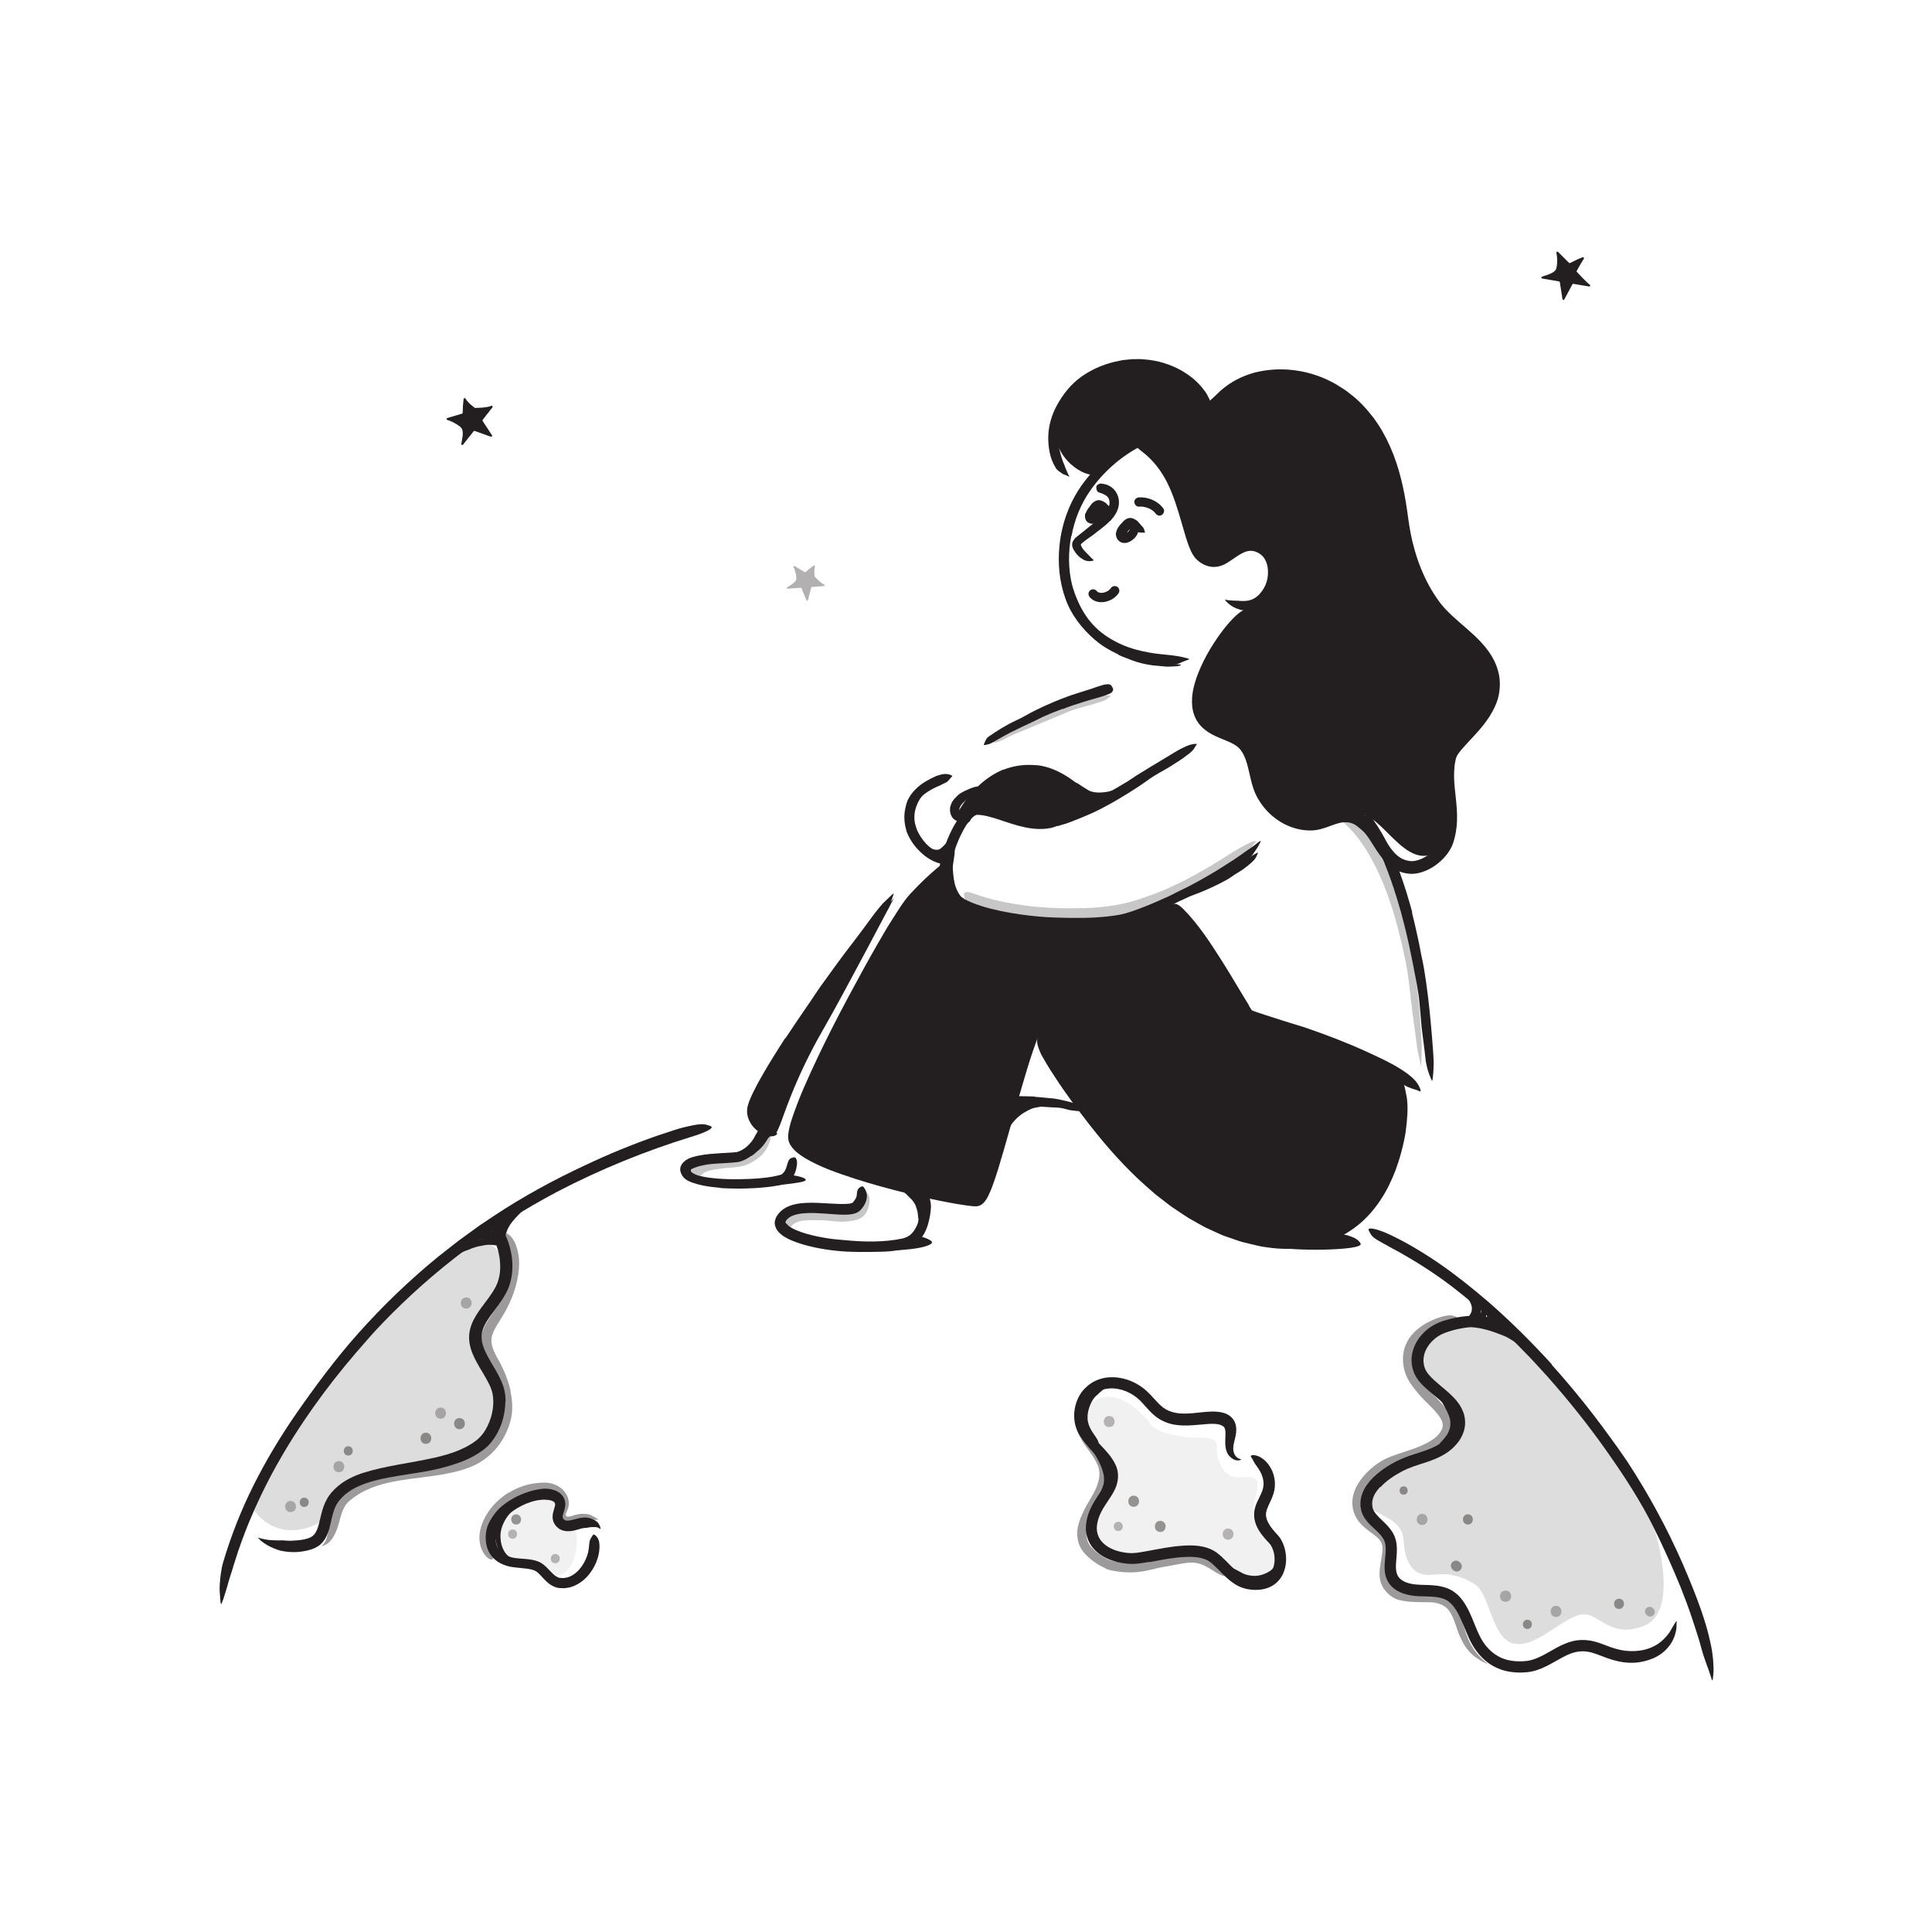 <?xml version="1.0" encoding="UTF-8"?><svg id="Layer_1" xmlns="http://www.w3.org/2000/svg" width="520" height="520" viewBox="0 0 520 520"><defs><style>.cls-1,.cls-2,.cls-3,.cls-4{fill:#231f20;}.cls-5{opacity:.45;}.cls-6{opacity:.3;}.cls-7{opacity:.25;}.cls-2{opacity:.06;}.cls-3{opacity:.15;}.cls-4{opacity:.35;}</style></defs><path class="cls-3" d="M444.99,410.65c.19.19,7.53,22.96-2.45,26.92-9.98,3.95-12.42-4.71-17.88-2.82s-11.9,9.06-17.51,7.55c-5.6-1.51-6.27-13.39-10.09-15.82-4.88-3.12-8.36-2.94-11.94-2.61s-6.96-1.74-7.34-9.26-11.35-6.77-9.53-11.29c1.82-4.52,15.6-11.59,15.6-11.59,0,0,7.3-2.71,7.58-4.97s.59-6.72-3.48-10.77-7.37-9.53-6.42-12.74c.95-3.21,8.22-5.81,13.54-7.52,5.32-1.71,12.88,3.14,19.4,10.67,6.53,7.53,22.14,27.76,22.14,27.76l8.36,16.52Z"/><path class="cls-2" d="M291.95,380.59s1.69-5.14,7.15-4.58c5.46.56,9.98,6.4,10.92,7.72.94,1.32,6.4,3.2,12.05,3.2s5.46.94,5.46,3.39,1.88,7.51,5.65,7.33,6.02-.5,5.08,3.52c-.94,4.02-1.83,7.79.21,9.48s6.94,8.66,4.68,12.42-5.61,5.73-7.34,3.76c-1.73-1.97-10.7-10.14-15.06-9.86s-16.38,2.76-19.77,1.7c-3.39-1.06-7.13-5.76-6.8-9.45.33-3.69,5.99-8.56,5.37-11.57-.62-3.01-8.16-13.17-8.16-13.17l.57-3.89Z"/><path class="cls-2" d="M149.46,409.98c1.69,2.18.75.86,4.14.86s1.51,14.39-4.14,13.03c0,0-1.97-1.17-3.7-2.06s-14.15-.43-12.85-8.9,10.18-12.3,13.93-10.95c3.75,1.35,3.37,4.36,3.37,4.36l-.75,3.66Z"/><path class="cls-3" d="M67.7,405.48s4.01,7.44,12.55,6.26c9.58-1.32,7.71-7.39,9.89-10.26,1.03-1.35,5.56-4.19,10.36-5.04s21.17-3.09,24.87-5.4,7.95-6.1,8.25-10.37-2.49-11.34-4.25-14.3c-1.76-2.96-1.27-10.09-1.27-10.09,0,0,8.11-8.86,7.83-10.93-.28-2.07.47-12.18-8.03-10.62s-30.54,25.11-30.54,25.11l-22.17,30.94-7.51,14.68Z"/><g class="cls-5"><path class="cls-1" d="M136.91,401.78c2.39-1.47,5.12-2.41,7.92-2.64,1.02-.09,2.08-.17,3.18.04.96.2,1.92.57,2.77,1.18.87.63,1.53,1.46,1.94,2.42.41.95.53,2.13.18,3.16-.16.48-.35.85-.49,1.19-.1.25-.15.38-.14.6.01.09.04.18.09.25.17.28.55.29.83.22.17-.03.52-.12.78-.2.28-.09.61-.2.95-.29.99-.27,2.03-.35,3.04-.2.25.04.5.09.75.15.24.11.47.21.69.33.45.25.88.46,1.28.74.49.37.38.36-.13.31-.26-.01-.63-.02-1.06.04-.21.02-.46.11-.69.18-.12.05-.24.06-.36.14-.11,0-.23,0-.35.01-.5.01-1,.09-1.47.19-.48.07-.94.19-1.38.35l-.83.3c-.33.09-.58.22-1.24.3-1.15.21-2.25-.25-2.89-1.1-.38-.57-.55-1.26-.47-1.95.04-.35.13-.69.25-1.02.09-.23.17-.42.24-.59.33-.74.42-.93.41-1.44-.02-.73-.59-1.55-1.31-1.97-.76-.46-1.73-.63-2.74-.71-2.29-.1-4.74.44-6.91,1.5-1.35.65-2.62,1.49-3.74,2.5-1.68,1.52-3.2,3.38-4.06,5.46-.66,1.62-.74,3.35-.27,4.87.11.33.25.64.4.95.54,1.15.77,1.47.63,2.08-.03.13-.03.29-.07.41-.1.39-.92.31-1.83-.67-1.32-1.45-1.89-3.54-1.76-5.56.13-2.03.89-3.92,1.86-5.56,1.44-2.47,3.57-4.47,5.95-6.01l.04.05Z"/></g><path class="cls-1" d="M135.46,410.1c-.4.87-.66,1.78-.74,2.74-.04.35,0,.7,0,1.05.02,1.25.36,2.5.98,3.62.3.48.66.94,1.09,1.29.27.25.58.43.88.64.29.22.6.43.93.62.2.13.15.18-.07.22-.22.02-.68.11-1.14-.04-1.6-.6-2.9-2.03-3.44-3.65-.32-.97-.63-1.98-.69-3.03-.09-1.14.14-2.31.54-3.36.25-.65.55-1.27.9-1.86.53-.89,1.2-1.68,1.88-2.43.53-.58,1.05-1.16,1.64-1.68.13-.11.25-.24.39-.34.52-.39.75-.41,1.05-.2.07.05.14.09.2.15.19.19.1.52-.21.84-.92.96-1.84,1.92-2.67,2.94-.6.77-1.14,1.58-1.51,2.47h-.03Z"/><g class="cls-5"><path class="cls-1" d="M137.38,374.4c.34,1.58.54,3.22.48,4.91-.02.84-.14,1.7-.32,2.54-.19.81-.43,1.58-.71,2.36-1.14,3.06-3.05,5.88-5.62,7.93-.93.75-1.93,1.43-2.99,1.98-1.08.56-2.15.93-3.24,1.33-7.75,2.45-15.66,2.05-22.91,4.28-1.61.46-3.14,1.14-4.62,1.89-.7.44-1.43.84-2.09,1.32l-.97.76-.49.38c-.14.13-.25.26-.38.39-1.26,1.37-1.77,3.47-2.33,5.59-.3,1.07-.7,2.15-1.24,3.2-.54,1.04-1.37,2.02-2.42,2.58-1.43.45-1.1.46-.33-.4.32-.51.75-1.16.91-2.09.22-.89.37-1.93.57-3.14.21-1.06.46-2.16.79-3.32.34-1.15.79-2.4,1.64-3.54.2-.29.45-.55.71-.81l.39-.38.36-.27,1.44-1.09c.49-.34,1.02-.63,1.53-.95.51-.33,1.04-.59,1.59-.84,2.14-1.07,4.42-1.77,6.68-2.28,2.27-.53,4.55-.85,6.8-1.1,5.38-.63,10.95-1.35,15.77-3.47,2.56-1.14,4.75-3.06,6.3-5.44.78-1.19,1.38-2.49,1.82-3.85.45-1.39.72-2.7.68-4.13-.07-3.5-1.28-7.05-2.91-10.26-.32-.62-.65-1.18-1.01-1.82-.36-.65-.72-1.3-1-2.01-.58-1.39-.95-2.97-.77-4.57.17-1.6.86-3.04,1.6-4.28.75-1.25,1.54-2.41,2.25-3.59,2.16-3.65,3.53-7.75,3.77-11.82.03-.89.03-1.76-.08-2.63-.16-1.62-.53-2.59-.7-3.32-.24-.7-.28-1.19-.27-1.65.01-.22-.02-.48.02-.65.07-.28.38-.2.97.24.58.44,1.29,1.37,1.81,2.73.76,2.02.99,4.21.81,6.32-.16,2.12-.63,4.21-1.31,6.22-.68,2.01-1.57,3.98-2.65,5.83-1.05,1.83-2.28,3.52-2.94,5.07-.51,1.16-.62,2.17-.4,3.31.22,1.14.77,2.36,1.45,3.56,1.63,2.8,2.88,5.78,3.62,8.97l-.07.02Z"/></g><path class="cls-1" d="M129.65,331.78c.73,0,1.44.08,2.14.28.25.07.51.11.74.22.81.43,1.51,1,2.06,1.65.24.29.46.6.66.91.25.4.44.85.49,1.31.02.14-.06.14-.19.07-.13-.08-.34-.21-.51-.39-.56-.66-1.27-1.01-1.85-1.53-.37-.31-.89-.39-1.35-.51-.5-.15-1.03-.23-1.58-.22-.34,0-.68.03-1.01.11-.5.11-1.02.26-1.48.53-.36.2-.62.53-.88.83-.06.06-.1.14-.17.21-.23.22-.38.2-.78-.11l-.27-.21c-.29-.25-.4-.58-.26-.87.43-.83,1.21-1.45,2.09-1.86.67-.27,1.41-.4,2.14-.45v.05Z"/><path class="cls-1" d="M131.3,331.38c.18.01.35.04.51.08.06.01.12,0,.17.01.2.06.39.21.55.31.07.05.15.07.23.09.1.03.22.03.27.17.03.08-.41.72-.48.75-.14.01-.25,0-.36-.12-.07-.08-.16-.01-.24-.03-.09-.02-.19-.04-.29-.05-.06,0-.12-.01-.18,0-.09.01-.19.02-.26.08-.06.05-.06.17-.07.26,0,.02,0,.05,0,.06-.02.05-.09-.01-.34-.29l-.17-.19c-.19-.21-.32-.41-.31-.52.02-.32.24-.48.46-.56.17-.06.35-.08.52-.09v.03Z"/><path class="cls-1" d="M129.27,335.34c-.69.14-1.41.35-2.11.59-.26.09-.49.22-.74.31-.89.33-1.81.64-2.67,1.08-.38.19-.75.42-1.1.65-.45.3-.89.62-1.38.89-.15.08-.21-.03-.18-.23.03-.2.14-.5.37-.72.84-.78,1.74-1.51,2.77-2.03.62-.31,1.21-.73,1.85-1.03.7-.34,1.42-.63,2.16-.9.46-.16.93-.31,1.41-.41.73-.17,1.5-.23,2.28-.21.6.01,1.21.01,1.84.19.14.04.27.07.4.14.48.25.54.48.34.89-.05.09-.09.19-.14.28-.2.29-.5.4-.77.37-.81-.08-1.53-.21-2.36-.15-.62.03-1.27.17-1.95.34v-.04Z"/><path class="cls-1" d="M134.56,328.98c.44-.84,1.06-1.56,1.68-2.21.22-.24.44-.49.68-.71.88-.74,1.79-1.38,2.75-1.94.42-.25.82-.52,1.23-.78.53-.32,1-.72,1.65-.84.19-.05.18-.03.1.14-.04.08-.09.21-.16.37-.05.17-.14.33-.28.43-.95.82-1.84,1.65-2.84,2.35-.6.41-1.09,1-1.56,1.55-.53.6-1,1.24-1.39,1.92-.25.41-.46.85-.63,1.31-.25.69-.43,1.43-.46,2.18-.03.58.11,1.16.2,1.73.02.13.05.25.06.38.04.47-.08.64-.54.78-.11.03-.21.07-.32.1-.36.08-.68-.1-.83-.46-.48-1.09-.46-2.34-.27-3.59.15-.93.46-1.86.89-2.72l.04.02Z"/><path class="cls-1" d="M135.28,330c.6-1.12,1.38-2.06,2.2-2.9.3-.31.57-.63.89-.92,1.11-1.01,2.29-1.92,3.54-2.71.55-.36,1.1-.71,1.65-1.06.72-.43,1.5-.74,2.3-1,.25-.08.23-.04.07.13-.16.16-.43.5-.79.82l-.93.84-.99.73c-.64.49-1.29.98-1.96,1.49-.81.57-1.5,1.34-2.2,2.07-.76.8-1.47,1.63-2.02,2.56-.34.57-.6,1.17-.79,1.8-.29.96-.46,1.98-.45,3.01,0,.8.11,1.58.22,2.37.02.17.06.34.06.52,0,.66-.11.88-.46,1.05-.08.04-.16.09-.24.11-.26.08-.53-.17-.71-.64-.31-.71-.42-1.46-.53-2.25-.12-.79-.08-1.6.03-2.43.15-1.22.51-2.46,1.08-3.61l.04.02Z"/><g class="cls-5"><path class="cls-1" d="M297.47,422.07c-1.18-.5-2.2-1.15-3.19-1.86-.98-.73-1.9-1.53-2.71-2.55-1.76-2.17-2-5.21-1.24-7.57.51-1.75,1.24-3.29,2.04-4.74,1.4-2.51,3.02-4.85,3.43-7.37.2-1.25.14-2.49-.4-3.69-.49-1.21-1.28-2.36-2.1-3.52-.73-1.03-1.51-2.07-2.18-3.22-.34-.57-.63-1.19-.87-1.82-.22-.63-.42-1.25-.56-1.9-.37-1.64-.58-3.37-.25-5.05.3-1.68.98-3.3,2.05-4.59.79-.71.63-.62.33.2-.31.82-.67,2.33-.73,4.05-.06.76.02,1.52.06,2.27.04.75.14,1.5.3,2.25.17.74.39,1.48.67,2.17.25.66.64,1.3,1.05,1.95.84,1.29,1.91,2.55,2.88,4.01.97,1.43,1.87,3.19,2.01,5.17.14,2.34-.63,4.51-1.49,6.44-.87,1.95-1.92,3.73-2.8,5.47-.5.96-.87,1.92-1.15,2.89-.2.96-.33,1.93-.13,2.85,0,.24.12.45.19.68.08.21.13.47.24.66.18.39.47.79.8,1.17.65.76,1.47,1.45,2.33,2.06,1.06.73,2.25,1.37,3.4,1.67,1.26.28,2.61.46,3.92.49,2.01.07,4-.19,5.99-.69.99-.24,2.02-.55,3.11-.72,1.02-.17,2.03-.37,3.05-.57,1.58-.31,3.16-.7,4.89-.79,1.74-.14,3.59.36,5.11,1.14.68.34,1.33.69,1.94,1.1,1.15.76,1.79,1.37,2.18,1.87.38.5.49.92.48,1.38,0,.2.03.43-.01.59-.12.53-1.28.23-2.87-.76-1.16-.75-2.33-1.49-3.5-1.98-1.17-.52-2.26-.7-3.51-.63-1.25.06-2.67.36-4.14.63l-2.23.41-1.13.19c-.35.06-.62.12-.98.2-2.06.54-4.53,1.14-6.95,1.19-1.22.04-2.43-.03-3.63-.18-.6-.07-1.19-.17-1.78-.29-.27-.04-.65-.14-.98-.23-.32-.1-.64-.21-.94-.34l.02-.06Z"/></g><path class="cls-1" d="M339.98,425.01c-.94.2-1.9.24-2.83.12-.34-.04-.68-.08-1-.16-1.15-.31-2.19-.86-3.15-1.45-.43-.26-.86-.53-1.25-.83-.52-.37-1.03-.75-1.5-1.18-.15-.13-.1-.15.08-.11.17.04.49.13.81.3.57.29,1.13.58,1.71.88.55.31,1.1.61,1.66.89.67.34,1.43.51,2.17.61.81.11,1.64.09,2.44-.09.49-.11.98-.26,1.44-.47.7-.31,1.39-.71,1.94-1.24.43-.42.74-.92,1.01-1.43.06-.11.1-.23.17-.34.24-.4.36-.5.72-.46.08,0,.16,0,.24.03.26.05.36.33.27.75-.3,1.23-1.21,2.28-2.27,3.04-.78.58-1.7.97-2.64,1.2v-.03Z"/><path class="cls-1" d="M290.74,381.76c-.03-1.25.19-2.48.65-3.58.17-.4.29-.82.52-1.19.78-1.31,1.78-2.45,3-3.27.26-.2.53-.37.81-.54.26-.18.54-.34.83-.48.73-.38,1.54-.59,2.35-.65.25-.02.23.09.07.28-.16.2-.46.49-.8.75-.31.23-.62.42-.89.68-.14.13-.29.21-.44.32l-.41.35c-.56.45-1.03.99-1.6,1.45-.64.61-1.04,1.45-1.4,2.26-.37.9-.62,1.85-.7,2.82-.04.6-.02,1.21.12,1.79.17.9.59,1.73,1.12,2.6.4.66.9,1.26,1.31,1.98.09.16.19.32.26.5.28.68.12,1.08-.31,1.23-.1.03-.19.07-.29.08-.32,0-.57-.16-.81-.43-.65-.93-1.58-2.01-2.36-3.33-.59-1.08-1-2.35-1.09-3.61h.05Z"/><path class="cls-1" d="M296.96,399.77c.27-.95.25-1.93.07-2.92-.08-.36-.17-.72-.29-1.08-.37-1.28-1.02-2.52-1.71-3.74-.31-.54-.64-1.07-.96-1.6-.2-.34-.41-.69-.6-1.05-.16-.37-.27-.77-.37-1.16-.06-.24-.04-.22.11-.05.14.17.45.44.77.78.82,1.35,1.8,2.64,2.58,4.11.46.88,1,1.78,1.34,2.78.4,1.09.46,2.33.21,3.47-.15.71-.41,1.37-.72,1.99-.46.95-1.08,1.79-1.62,2.65-.42.67-.8,1.34-1.13,2.03l-.21.45c-.26.56-.37.73-.63.77-.06.01-.12.03-.17.03-.18,0-.22-.3-.06-.77.47-1.39,1.36-2.62,2.1-3.86.53-.94,1.01-1.88,1.26-2.85h.02Z"/><g class="cls-5"><path class="cls-1" d="M379.94,392.7c-1.68.58-3.35,1.1-4.88,1.72-1.5.57-2.82,1.44-4.07,2.48-1.23,1.05-2.35,2.25-3.16,3.58-.79,1.33-1.35,2.78-1.26,4.18.03,1.01.39,2.02.95,2.91.56.89,1.39,1.65,2.34,2.42.84.69,1.79,1.37,2.69,2.3.9.91,1.69,2.24,1.83,3.63.15,1.42-.08,2.57-.25,3.7-.19,1.13-.41,2.22-.48,3.24-.07,1.02.03,1.96.39,2.79.36.83,1.03,1.55,1.85,2.16.65.48,1.71.73,2.75.89,1.06.15,2.16.21,3.28.25l3.01.07c.52.02,1.02.03,1.6.13.56.1,1.05.28,1.58.42.52.15,1.01.45,1.51.68.47.3.92.65,1.33,1.02.35.43.78.82,1.02,1.3l.42.7.32.72c.54,1.24.89,2.49,1.26,3.7.37,1.22.76,2.39,1.23,3.53.98,2.26,2.47,4.27,4.38,5.92,1.19,1.03,1.04.92-.17.28-.3-.17-.69-.33-1.09-.59-.42-.28-.88-.58-1.37-.9-.48-.37-.94-.85-1.45-1.34-.43-.55-.95-1.12-1.33-1.8-.36-.59-.71-1.19-.98-1.82-.31-.62-.56-1.24-.79-1.88-.46-1.24-.84-2.51-1.3-3.61-.47-1.11-1.04-2.05-1.76-2.73-.75-.65-1.71-1.08-2.82-1.33-.91-.23-2.31-.16-3.59-.19-1.31-.01-2.66-.04-4.05-.19-1.37-.18-2.86-.32-4.39-1.37-1.19-.86-2.32-2.14-2.84-3.71-.59-1.89-.3-3.72-.04-5.3.13-.81.28-1.58.38-2.34.06-.38.09-.76.12-1.12-.03-.32.05-.67-.04-.97-.13-1.25-1-2.21-2.25-3.14-1.21-.92-2.68-1.87-3.87-3.28-1.3-1.54-2.08-3.62-1.97-5.69.12-2.06.93-3.94,2.01-5.49,1.08-1.57,2.4-2.91,3.87-4.05,1.44-1.15,3.16-2.09,4.88-2.7,2.09-.77,4.17-1.37,6.17-2.12,1.98-.76,3.96-1.62,5.48-2.91.59-.47,1.05-1.04,1.43-1.64.15-.31.32-.64.41-.94.08-.29.1-.59.08-.91-.06-.63-.36-1.3-.78-1.93-.41-.63-.91-1.24-1.45-1.82-1.08-1.18-2.3-2.27-3.46-3.52-.6-.66-1.09-1.27-1.62-1.92-.52-.65-1.04-1.32-1.52-2.05-.74-1.13-1.31-2.43-1.6-3.77-.13-.67-.25-1.33-.25-2.02l-.02-1.03c-.01-.34.08-.69.12-1.03.14-1.39.73-2.71,1.44-3.9.78-1.16,1.74-2.16,2.82-2.98.47-.37.97-.68,1.45-1,.51-.28,1.01-.6,1.54-.83,1.97-.92,3.35-1.27,4.32-1.44.97-.16,1.57-.09,2.07.1.23.08.52.15.67.25.26.17,0,.45-.69.83-.67.39-1.75.81-3.09,1.38-1.99.83-3.87,1.92-5.35,3.31-1.49,1.39-2.34,3.13-2.48,5-.04.93-.02,1.94.21,2.88.22.94.58,1.77,1.13,2.62.54.85,1.26,1.71,2.01,2.61l.55.68c.17.2.32.39.51.6.36.4.76.82,1.17,1.24,1.21,1.27,2.55,2.57,3.67,4.33.54.89,1.09,1.94,1.19,3.29,0,.34,0,.68-.03,1.02-.07.33-.14.7-.24.99-.25.53-.44,1.1-.79,1.54-1.29,1.9-3.06,3.01-4.75,3.87-1.71.85-3.44,1.48-5.13,2.08l-.03-.06Z"/></g><path class="cls-1" d="M390.38,382.69c-.08-.9-.46-1.9-.92-2.83-.17-.34-.36-.67-.54-1.02-.63-1.22-1.38-2.4-2.22-3.51-.37-.49-.78-.97-1.19-1.43-.53-.59-1.07-1.16-1.59-1.76-.16-.19-.08-.22.13-.14.21.08.58.26.93.56,1.24,1.07,2.42,2.22,3.41,3.55.59.8,1.27,1.58,1.84,2.44.62.95,1.12,1.98,1.46,3.11.21.7.31,1.45.26,2.19-.06,1.13-.49,2.22-1.11,3.11-.47.71-.98,1.37-1.6,1.94-.14.12-.26.26-.41.37-.55.42-.83.39-1.14.13-.07-.06-.15-.12-.21-.18-.2-.23-.1-.58.2-.91.92-.96,1.78-1.93,2.23-3.03.36-.79.56-1.66.41-2.58h.04Z"/><path class="cls-1" d="M399.2,355.66c1.25.32,2.48.7,3.67,1.17.44.15.88.29,1.31.49,1.5.67,2.88,1.57,4.2,2.5.6.39,1.16.85,1.74,1.26.7.58,1.47,1.1,1.96,1.9.16.24.1.25-.18.21-.2-.03-.4-.06-.57-.08-.22-.05-.44-.14-.66-.28-.78-.46-1.55-.89-2.34-1.3-.75-.45-1.5-.9-2.28-1.36-.45-.29-.95-.5-1.46-.7-.5-.22-1.03-.38-1.53-.59-1.12-.43-2.26-.8-3.44-1.09l-1.09-.25-1.1-.18c-1.11-.16-2.25-.27-3.36-.25-.87.04-1.71.23-2.55.42l-.55.13c-.69.13-.93.02-1.18-.48-.06-.11-.12-.23-.17-.34-.15-.39.09-.78.61-1,1.56-.65,3.33-.83,5.09-.76,1.31.05,2.6.27,3.87.54v.05Z"/><path class="cls-1" d="M396.59,351.84c-.18-.56-.48-1.15-.81-1.73-.12-.21-.28-.39-.4-.6-.44-.73-.93-1.44-1.49-2.1-.24-.3-.52-.57-.79-.83-.36-.33-.73-.64-1.06-1.01-.21-.22.39-.37.9-.08.86.57,1.69,1.2,2.33,2.02.39.49.87.92,1.28,1.41.44.54.86,1.09,1.24,1.72.23.38.44.8.6,1.24.25.66.34,1.46.16,2.2-.12.57-.27,1.17-.71,1.7-.1.11-.2.23-.33.31-.5.31-.77.2-.96-.21-.05-.1-.1-.19-.13-.29-.1-.34-.03-.65.03-.84.09-.3.14-.5.21-.74.06-.24.11-.5.1-.73.04-.37,0-.9-.21-1.44l.04-.02Z"/><path class="cls-1" d="M398.62,353.43c.08-.27.12-.55.11-.84,0-.11-.04-.2-.05-.31-.03-.38-.11-.77-.29-1.11-.07-.16-.19-.29-.29-.42-.15-.16-.31-.31-.45-.49-.09-.11.24-.29.53-.17.45.26.86.63,1.08,1.1.13.28.33.55.46.84.14.33.22.68.27,1.03.03.22.04.44.04.65.02.33-.07.66-.09.99-.03.26.03.53.02.82,0,.06.01.13,0,.19-.07.22-.24.22-.64.07l-.28-.11c-.3-.13-.53-.33-.61-.48-.17-.42-.08-.68-.03-1.01.03-.23.15-.48.19-.75h.04Z"/><path class="cls-1" d="M400.09,354.97c.03-.08.05-.16.07-.24,0-.03,0-.06,0-.09.03-.1.06-.21.08-.31,0-.05,0-.09,0-.13-.01-.06-.04-.11,0-.17.02-.04.41-.04.44.02.05.11.07.22.03.34-.02.07.02.14.03.21,0,.08,0,.16,0,.23,0,.05,0,.1,0,.14,0,.07-.01.15,0,.22.01.05.07.1.11.15,0,.01.02.02.03.03.02.04-.03.06-.21.1l-.12.02c-.14.02-.26.02-.31,0-.14-.08-.18-.18-.2-.28-.02-.08,0-.16.02-.24h.02Z"/><path class="cls-1" d="M396.17,352.08c-.04-.66-.32-1.37-.72-2.03-.14-.24-.34-.46-.5-.69-.6-.82-1.29-1.62-2.06-2.34-.34-.32-.71-.62-1.08-.9-.47-.36-.96-.72-1.41-1.12-.29-.24.28-.23.9.1,1.07.62,2.13,1.29,3.04,2.18.55.52,1.14,1.06,1.65,1.66.55.67,1.04,1.44,1.32,2.32.17.54.25,1.13.19,1.71-.08.9-.57,1.71-1.15,2.32-.46.48-.94.94-1.53,1.27-.13.07-.26.14-.4.19-.53.16-.74.07-.91-.27-.04-.08-.08-.15-.11-.23-.09-.27.07-.53.33-.72.76-.58,1.52-1.04,1.95-1.73.31-.49.53-1.02.45-1.69h.03Z"/><path class="cls-1" d="M270.66,300.2c.48-.69,1.04-1.33,1.68-1.91.23-.21.43-.45.67-.64.87-.67,1.83-1.22,2.85-1.58.45-.16.91-.3,1.37-.41.59-.16,1.22-.13,1.81.01.18.05.15.12,0,.25-.15.12-.4.36-.69.52-.5.3-.97.49-1.44.73-.45.26-.93.46-1.44.67-.6.26-1.08.77-1.56,1.23-.54.5-1.01,1.08-1.48,1.68-.29.37-.56.75-.81,1.16-.37.61-.74,1.24-1.01,1.91-.21.52-.31,1.08-.48,1.61-.04.12-.06.24-.1.36-.17.43-.33.53-.74.47-.09-.01-.19-.02-.28-.04-.31-.07-.48-.34-.46-.7.03-.53.11-1.06.24-1.59.16-.52.36-1.03.59-1.53.34-.75.77-1.48,1.23-2.19l.04.02Z"/><path class="cls-1" d="M272.61,299.27c.75-.59,1.54-1.13,2.38-1.53.3-.16.59-.34.91-.46,1.12-.44,2.3-.62,3.43-.76.5-.06,1-.13,1.5-.19.63-.1,1.28-.05,1.92.07.2.04.18.18.02.38-.16.19-.44.47-.78.59-.31.07-.59.26-.9.28-.3.05-.6.12-.89.18-.6.11-1.18.23-1.77.35-.36.06-.71.19-1.03.35-.34.14-.65.33-.98.49-.7.37-1.4.78-2.01,1.31-.39.31-.76.65-1.11,1.01-.52.56-1.03,1.16-1.41,1.84-.3.52-.48,1.1-.72,1.64-.05.12-.08.25-.14.37-.21.44-.38.54-.81.47-.1-.01-.19-.02-.29-.04-.31-.08-.46-.37-.42-.77.06-.59.2-1.18.39-1.77.07-.3.24-.57.38-.84.14-.28.3-.55.48-.81.5-.79,1.15-1.5,1.82-2.18l.04.03Z"/><path class="cls-1" d="M247.74,332.77s4.03,1.09,2.91,1.96c-2.55,1.98-14.19,1.93-14.19,1.93l8.77-2.12,2.51-1.78Z"/><path class="cls-1" d="M213.22,316.3s3.91.52,3.62,1.36-10.59,1.57-10.59,1.57l3.95-1.35,3.01-1.59Z"/><path class="cls-1" d="M360.66,332.1s4.58.51,5.55,2.63c.92,2-20.29,2.03-22.14.81s10.04-4.39,10.04-4.39l6.55.95Z"/><g class="cls-7"><path class="cls-1" d="M278.62,192.96c1.63-.66,3.29-1.26,4.95-1.88.6-.23,1.19-.5,1.8-.71,2.15-.75,4.34-1.43,6.55-2.01.97-.28,1.96-.53,2.93-.78l1.89-.42c.65-.04,1.31-.02,1.97.03.43.17.35.03.05.29-.3.24-.84.72-1.5,1.09-.61.22-1.22.39-1.83.58-.61.17-1.21.42-1.83.57-1.23.34-2.47.68-3.72,1.03-1.51.4-2.97,1.11-4.45,1.71l-4.88,2.03-3.02,1.25c-1.52.64-3.07,1.25-4.57,1.91-1.17.51-2.28,1.12-3.44,1.65-.25.12-.5.24-.77.33-.99.34-1.36.31-1.74-.13-.09-.1-.19-.19-.25-.3-.22-.36.07-.83.72-1.22,1.93-1.18,4.08-2.03,6.24-2.99,1.62-.69,3.24-1.38,4.86-2.08l.02.05Z"/></g><g class="cls-7"><path class="cls-1" d="M291.17,244.46c4.2-.13,8.41-.55,12.45-1.55,1.49-.35,2.92-.88,4.37-1.35,5.12-1.71,10.08-4.07,14.87-6.78,2.14-1.18,4.24-2.47,6.31-3.76,2.66-1.65,5.24-3.46,8.22-4.6.54-.05.77-.09.76-.07,0,.02-.22.13-.45.54-.23.41-.65.85-1.14,1.41-.25.27-.52.57-.81.86-.15.15-.31.29-.46.46-.18.13-.35.26-.54.39-5.27,3.58-10.53,7.3-16.48,10.08-3.51,1.7-7.19,3.52-11.05,4.74-2.11.7-4.28,1.19-6.46,1.62-2.18.37-4.37.67-6.57.83-2.7.23-5.41.28-8.11.26-4.09-.06-8.19-.46-12.2-1.07-3.12-.48-6.21-.98-9.26-1.93-.67-.23-1.34-.4-2-.67-2.45-1.02-3.06-1.77-3.13-2.7-.01-.22-.06-.45-.02-.64.14-.65,1.26-.54,2.9.07,2.46.91,5.08,1.6,7.79,2.15,2.71.55,5.49.99,8.31,1.27,4.19.41,8.45.55,12.68.38v.08Z"/></g><g class="cls-7"><path class="cls-1" d="M375.01,238.07c1.46,3.92,2.62,7.93,3.59,11.96.37,1.47.73,2.94,1.04,4.41,1.03,5.23,1.73,10.5,2.25,15.77.2,2.34.38,4.7.54,7.03.09,1.49.2,2.99.22,4.49,0,1.5-.04,3-.09,4.5-.04.93-.09.81-.26.03-.15-.78-.53-2.22-.82-3.91-.8-6.04-1.67-12.02-2.28-18.09-.42-3.63-1.25-7.35-2.1-10.98-.93-3.99-2.03-7.95-3.4-11.8-.4-1.2-.89-2.35-1.34-3.53-.51-1.15-.97-2.32-1.53-3.45-1.63-3.43-3.54-6.77-5.92-9.68-1.84-2.27-3.97-4.21-6.32-5.8-.49-.39-1.04-.67-1.57-1-.49-.32-.88-.6-1.21-.84-.34-.21-.61-.41-.82-.59-.42-.36-.61-.69-.7-1.09-.04-.18-.12-.38-.12-.54-.01-.53,1.04-.43,2.78.27,2.5,1.16,4.8,2.86,6.9,4.81,2.05,2,3.87,4.26,5.48,6.65,2.34,3.58,4.23,7.42,5.74,11.37l-.05.03Z"/></g><g class="cls-7"><path class="cls-1" d="M220.86,325.65c1.62.07,3.04.34,4.43.47.51.05,1.01.01,1.5.05,1.71.08,3.49.24,4.42-.84.48-.5.83-1.2,1.03-1.91.15-.46.17-.93.28-1.4.09-.47.15-.97.05-1.46-.05-.31-.01-.31.24-.12.24.19.76.64,1.02,1.35.09.3.22.62.21.94.01.32,0,.63-.04.94-.06.62-.21,1.24-.45,1.84-.25.6-.56,1.21-1.09,1.74-.26.25-.61.52-.94.68-.33.17-.66.3-.99.38-1.54.4-2.97.57-4.36.52-1.51-.06-2.98-.27-4.36-.37-.8-.05-1.76-.05-2.63-.06-1.33,0-2.67.01-3.9.29-.94.21-1.82.74-2.21,1.23-.09.11-.15.22-.18.31-.16.3-.34.36-1.1.48l-.51.1c-.28.04-.53-.02-.73-.24-.18-.22-.38-.61-.25-1.12.12-.77.58-1.44,1.09-1.97.51-.49,1.09-.83,1.65-1.06,1.13-.47,2.22-.65,3.28-.76,1.57-.15,3.09-.08,4.51-.07v.07Z"/></g><path class="cls-1" d="M246.61,324.89c-.24-.65-.62-1.3-1.1-1.89-.17-.21-.4-.37-.59-.58-.68-.71-1.42-1.49-2.31-2.08-.39-.26-.8-.51-1.22-.73-.26-.15-.55-.25-.8-.45-.23-.25-.5-.4-.74-.6-.15-.12-.13-.12.05-.12.18,0,.52-.05.93-.11,1.34.05,2.57.54,3.66,1.31.65.46,1.42.82,2.04,1.41.68.62,1.28,1.34,1.77,2.14.3.49.55,1.02.76,1.56.32.83.44,1.71.54,2.57.07.67.12,1.53-.21,2.29-.07.16-.12.33-.21.47-.36.51-.63.5-1.16.16-.12-.08-.25-.15-.36-.24-.38-.29-.53-.71-.49-1.05.06-.51.05-.79,0-1.04-.06-.25-.09-.64-.13-1.13-.07-.61-.19-1.26-.49-1.89l.05-.03Z"/><path class="cls-1" d="M247.41,324.37c.06-.3.1-.62.09-.93,0-.12-.05-.21-.05-.33-.02-.41-.06-.83-.2-1.22-.05-.18-.15-.33-.24-.49-.13-.19-.28-.36-.35-.61-.05-.15.57-.43.83-.24.4.36.75.8.9,1.32.09.31.3.58.42.89.13.34.22.69.28,1.05.05.22.06.44.08.66.03.34,0,.67.05,1.01.04.26.16.52.22.79.01.06.04.12.04.18,0,.22-.14.28-.64.25l-.35-.02c-.39-.04-.7-.16-.81-.29-.15-.2-.26-.4-.32-.58-.05-.19-.04-.37-.04-.56.01-.28.03-.57.04-.86h.04Z"/><g class="cls-7"><path class="cls-1" d="M195.12,311.59c1.37-.07,2.63-.06,3.78-.25.42-.07.8-.24,1.2-.35.74-.21,1.35-.45,1.97-.85.64-.38,1.25-.88,1.8-1.45.48-.51.91-1.09,1.27-1.71.49-.78.73-1.64,1.37-2.4.18-.24.34-.18.54.15.1.16.23.39.33.67.05.14.11.29.13.45,0,.15,0,.29-.04.44-.52,2.06-1.54,4.06-3.38,5.39-.53.41-1.1.81-1.73,1.16-.62.35-1.22.62-1.87.83-1.42.43-2.85.53-4.15.63-.82.06-1.59.12-2.37.25-1.24.19-2.45.3-3.54.67-.84.29-1.56.8-2.05,1.34-.11.12-.19.25-.28.37-.34.42-.57.42-1.33.14-.17-.06-.35-.11-.52-.18-.28-.12-.49-.3-.59-.57-.1-.26-.11-.62.08-.96.51-1.04,1.46-1.83,2.41-2.33.96-.52,1.95-.78,2.89-.96,1.42-.26,2.64-.4,4.08-.55v.07Z"/></g><path class="cls-1" d="M206.95,306.02c-.38.26-.76.53-1.12.82-.13.1-.22.24-.36.34-.47.36-.94.73-1.37,1.14-.19.18-.35.38-.5.59-.23.24-.48.47-.78.65-.1.06-.16,0-.2-.15-.04-.14-.12-.39-.08-.6l.13-.54c.06-.17.17-.3.26-.44.19-.28.41-.55.67-.78.31-.28.5-.68.75-1.01.28-.36.59-.71.9-1.06.18-.22.39-.41.59-.62.3-.31.62-.6.87-.95.19-.27.31-.61.48-.89.04-.06.06-.14.1-.2.19-.2.39-.13.78.14l.27.19c.28.22.44.51.45.78-.02.37-.13.67-.25.96-.14.27-.35.49-.56.71-.31.33-.65.63-.98.94l-.04-.03Z"/><path class="cls-1" d="M203.86,307.81c.34-.33.7-.66,1.03-1.04.12-.14.21-.3.34-.44.45-.49.91-.98,1.39-1.46.22-.21.43-.41.65-.62.28-.26.58-.51.95-.66.11-.05.16.06.17.22,0,.16-.03.4-.14.57-.42.59-.73,1.21-1.28,1.71-.32.31-.51.74-.77,1.13-.29.42-.59.85-.93,1.26-.21.25-.45.48-.68.72-.35.35-.75.67-1.14.99-.3.25-.59.54-.94.77-.08.05-.15.11-.24.14-.32.13-.47.05-.63-.28-.04-.08-.08-.15-.11-.23-.1-.26-.05-.53.09-.68.4-.48.82-.75,1.25-1.17.32-.29.65-.6.96-.96l.03.02Z"/><path class="cls-1" d="M240.61,241.71s-13.48,25.71-18.9,35.11c-8.13,14.07-10.93,24.17-11.89,26.23-.89,1.91-.68,2.31-2.58,1.99-1.98-.34-3.6-2.61-4.44-5.06-.84-2.45,4.74-10.93,4.74-10.93l14.12-22.29,11.3-16.15,7.64-8.89Z"/><path class="cls-1" d="M278.54,295.21c1.24.09,2.49.2,3.74.34.46.06.92.04,1.37.12,1.61.26,3.21.62,4.77,1.05.69.21,1.38.42,2.06.6.44.14.85.34,1.27.53.43.15.75.63,1.18.74.26.11.2.15-.05.16-.13.01-.29-.04-.53.05-.14.04-.27.08-.38.12-.07.03-.13.03-.21.07-.06,0-.13,0-.2,0-.47.01-.95.08-1.4.07l-1.32-.15c-.88-.06-1.72-.32-2.59-.55-1.04-.29-2.16-.26-3.26-.32l-3.65-.24c-.76-.04-1.51-.08-2.27-.09-1.15-.02-2.31-.08-3.46-.03-.89.04-1.77.23-2.65.35-.2.02-.39.07-.58.08-.73-.03-.96-.23-1.1-.9-.03-.15-.08-.3-.1-.45-.06-.5.24-.93.77-1.14,1.56-.56,3.2-.56,4.86-.58,1.23,0,2.47.06,3.73.1v.06Z"/><path class="cls-1" d="M314.65,242.2s7.2,8.45,12.49,16.55c5.29,8.09,9.62,14.01,9.62,14.01,0,0,26.27,8.07,29.7,10.86,3.43,2.79,11.34,6.56,11.34,6.56,0,0-.08,8.07-.79,12.07-.71,4-5.29,19.79-8.74,22.94s-7.78,7.11-12.29,8.15c-4.51,1.04-15.93.38-16.54.73s-21.1-8.51-24.78-11.42c0,0-15.78-14.28-18.13-17.23-2.35-2.95-17.39-26.43-17.39-26.43l-6.6,14.86s-7.07,24.23-8.31,27.04-11.88,1.77-11.88,1.77c0,0-29.42-9.03-32.85-11.06-3.42-2.03-5.84-4.97-5.84-4.97l4.98-15.73,14.66-29.58s6.88-15.56,11.67-20.71c5.69-6.13,9.76-8.93,9.76-8.93,0,0-2.08,4.82-.23,7.69,1.85,2.87,14.69,7.49,14.69,7.49,0,0,19.21,2.38,26.32,1.31,7.11-1.07,19.15-5.96,19.15-5.96Z"/><path class="cls-1" d="M295.08,217.48s-9.91-10.16-17.64-10.16c-7.32,0-14.03,6.75-14.03,6.75l-1.72,3.75s7.35.64,11.07,2.87c6.35,3.81,11.05.82,13.23.14s9.08-3.34,9.08-3.34Z"/><path class="cls-1" d="M324.53,236.88c1.21-.48,2.42-1.01,3.6-1.58.43-.21.83-.48,1.25-.7,1.54-.72,3.11-1.4,4.59-2.27.66-.37,1.28-.81,1.89-1.24.74-.61,1.6-1.07,2.48-1.54.28-.14.28-.08.17.19-.12.25-.3.78-.63,1.28-.29.45-.66.79-1.03,1.13-.38.33-.76.66-1.15.98-.79.63-1.61,1.21-2.5,1.72-1.06.59-2.02,1.43-3.12,2.01-1.19.66-2.42,1.27-3.65,1.85-.77.35-1.53.69-2.3,1.02-1.16.52-2.37.94-3.55,1.4-.92.35-1.79.82-2.73,1.17-.21.08-.4.18-.61.24-.8.2-1.1.09-1.38-.51-.06-.14-.14-.27-.19-.41-.16-.48.08-.95.58-1.21,1.47-.79,3.04-1.42,4.65-2.09,1.19-.5,2.43-.93,3.62-1.48l.03.05Z"/><path class="cls-1" d="M296.52,215.87c-.6-.1-1.19-.21-1.74-.46-.2-.07-.41-.12-.6-.21-.68-.33-1.31-.7-1.9-1.11-.27-.17-.52-.35-.78-.52-.32-.23-.62-.49-.88-.79-.08-.09-.05-.1.07-.08.11.02.32.06.52.15.72.32,1.45.51,2.13.78.41.18.9.18,1.34.23.49.05.98.09,1.47.14.3.02.61.03.91,0,.46-.03.93-.07,1.36-.23.34-.13.6-.42.88-.62.06-.04.11-.11.17-.15.23-.15.38-.05.71.44l.23.33c.24.38.3.77.13,1.01-.25.35-.58.65-.96.82-.38.16-.8.26-1.21.32-.62.08-1.25.06-1.85,0v-.05Z"/><path class="cls-1" d="M298.28,214.98c-.97.07-1.92.06-2.89-.05-.37-.04-.74-.07-1.09-.17-1.25-.35-2.28-1.05-3.2-1.78-.41-.32-.81-.64-1.21-.97-.53-.38-.93-.92-1.33-1.44-.12-.17-.06-.2.14-.16.19.04.57.09.91.24.64.25,1.11.67,1.65,1,.53.34,1.05.67,1.57.98.63.39,1.37.55,2.07.63.75.1,1.64.05,2.46-.05.51-.06,1.03-.16,1.54-.29.77-.19,1.55-.4,2.29-.74.58-.25,1.07-.67,1.64-.97.13-.07.24-.15.38-.21.5-.21.74-.14,1,.29.06.1.13.19.18.29.16.34.07.7-.2.96-.8.81-1.89,1.38-3.09,1.82-.88.34-1.84.56-2.81.66v-.05Z"/><path class="cls-1" d="M255.31,238.86c-.27-.99-.42-2.01-.41-3.01,0-.36-.05-.72-.02-1.08.09-1.27.31-2.49.57-3.69.1-.53.2-1.06.3-1.59.14-.67.34-1.33.62-1.96.09-.2.2-.14.32.07.11.21.26.58.27.97,0,.35,0,.7-.01,1.04-.04.33-.09.67-.13,1.01-.09.67-.19,1.33-.3,2-.14.8-.04,1.64.02,2.45.07.89.2,1.76.39,2.62.12.53.29,1.05.5,1.55.32.76.72,1.5,1.26,2.11.43.47.97.79,1.51,1.07.12.06.24.11.36.16.42.24.48.42.35.94-.03.12-.05.24-.09.35-.12.38-.48.57-.95.47-1.35-.38-2.5-1.43-3.27-2.62-.6-.89-1.01-1.87-1.32-2.86l.04-.02Z"/><path class="cls-1" d="M254.79,228.94c-.48.45-1.18.97-2.09,1.08-.32.03-.62.04-.88-.02-.91-.22-1.68-.61-2.39-1.09-.32-.2-.6-.47-.86-.72-.34-.33-.63-.71-.84-1.13-.07-.13-.03-.13.1-.09.12.05.37.13.6.25.4.22.81.39,1.21.54.37.19.71.43,1.08.63.43.25,1.02.32,1.45.33.45.03.82-.17,1.26-.55.26-.22.54-.5.8-.77.39-.42.78-.84,1.1-1.31.25-.37.4-.79.57-1.19.04-.09.06-.18.11-.26.19-.3.34-.34.72-.21.09.03.18.06.26.09.28.12.42.38.37.68-.15.88-.66,1.61-1.2,2.31-.41.52-.87.99-1.34,1.46l-.03-.03Z"/><path class="cls-1" d="M254.4,230.28c-.17.05-.32.1-.49.12-.06,0-.11.03-.17.04-.21,0-.41-.01-.6-.02-.08,0-.15.02-.22.04-.09.03-.19.07-.29.02-.06-.02-.02-.43.06-.46.07-.03.15-.05.22-.07.07-.04.13-.09.21-.11.09-.02.15-.13.22-.19.07-.08.16-.12.25-.17.05-.03.11-.07.15-.11.07-.07.15-.12.2-.21.03-.07,0-.18-.03-.26,0-.02-.02-.04-.02-.06,0-.06.09-.03.41.1l.22.09c.25.1.43.23.47.32.11.29,0,.51-.15.68-.12.12-.29.19-.44.27l-.02-.02Z"/><path class="cls-1" d="M307.31,177.21c.83.26,1.68.5,2.55.67.32.06.64.1.96.15,1.12.22,2.27.34,3.41.51.51.07,1.02.1,1.53.14.65.04,1.31.08,1.96.19.2.03.17.11,0,.2-.18.09-.5.21-.88.24-1.34.08-2.68.21-4.03.01-.81-.12-1.66-.13-2.49-.23-.91-.13-1.82-.27-2.72-.49-.56-.12-1.1-.29-1.65-.44-.82-.26-1.64-.56-2.42-.89-.62-.25-1.24-.46-1.86-.73-.14-.05-.27-.11-.4-.18-.48-.27-.58-.44-.47-.81.02-.08.04-.17.07-.25.12-.26.43-.35.79-.23,1.07.38,2.13.81,3.21,1.22.79.34,1.61.64,2.45.9v.03Z"/><path class="cls-1" d="M365.06,219.76c1.01.78,1.97,1.62,2.88,2.52.33.33.68.63.99.97,1.09,1.22,1.97,2.62,2.72,4.04.34.63.67,1.26.92,1.92.34.84.58,1.72.71,2.61.04.28.03.24-.09.03-.11-.21-.38-.58-.65-1.01-.45-.78-1.04-1.46-1.5-2.19-.47-.73-.98-1.44-1.48-2.15-.62-.85-1.41-1.61-2.2-2.34-.85-.82-1.77-1.58-2.74-2.28-.6-.43-1.21-.84-1.84-1.22-.96-.56-1.94-1.14-2.97-1.57-.8-.34-1.65-.52-2.48-.74-.18-.05-.37-.07-.55-.13-.67-.23-.83-.44-.79-1.03.01-.13,0-.27.03-.4.08-.44.48-.68,1.03-.64,1.64.15,3.24.77,4.78,1.53,1.15.55,2.22,1.29,3.27,2.03l-.03.04Z"/><path class="cls-1" d="M365.2,218.3c.52.44.98.94,1.45,1.43.17.17.37.32.53.5.58.65,1.12,1.32,1.64,1.99.24.29.49.57.74.85.32.35.67.69.87,1.14.14.27-.78.51-1.17.16-.68-.65-1.35-1.29-1.95-2.03-.36-.45-.86-.76-1.31-1.13-.49-.4-.98-.8-1.49-1.18-.31-.24-.62-.48-.94-.7-.49-.33-.98-.67-1.52-.92-.42-.18-.88-.28-1.32-.39-.1-.03-.2-.04-.29-.07-.35-.13-.4-.3-.27-.8.03-.11.05-.23.09-.34.12-.38.39-.61.71-.61.94,0,1.82.33,2.59.85.58.36,1.13.79,1.66,1.21l-.02.04Z"/><path class="cls-1" d="M402,181.64c-.09-4.46-3.94-9.51-9.61-12.63-5.67-3.12-9.29-11.47-11.07-14.96-1.78-3.49-6.52-27.74-8.62-33.91s-8.47-11.99-14.29-16.34c-5.82-4.35-15.6-3.01-21.5-2.2-5.89.81-12.69,7.51-12.69,7.51,0,0-2.19-5.66-6.37-8.44-4.19-2.78-12.85-2.44-17.47-1.89-4.62.55-11.71,5.11-14.29,8.62-2.59,3.51-2.13,8.53-2.13,8.53.27,8.94,9.86,13.38,11.24,11.34l2.79-2.64,6.25-4.56s3.49-.04,4.46.77c.98.8,5.32,6.79,6.75,9.64,1.44,2.85,4.69,13.48,5.84,16.59,1.14,3.1,4.25,4.27,6.16,4.11,1.92-.16,10.32-4.3,10.32-4.3,0,0,2.98,1.58,4.34,3.34,1.35,1.75.94,5.45-.97,8.19-1.92,2.73-3.82,4.72-3.82,4.72l-3.64,3.08-6.01,8.12-5.13,11.18s-.26,5.38,2.16,8.75c2.42,3.36,10.88,5.34,10.88,5.34,0,0,1.46,7.48,3.54,12.37,2.08,4.89,10.06,10.08,13.86,10.5,3.8.42,9.81-2.3,12.97-2.98,5.66-1.22,12.49,15.42,20.85,9.65,5.47-3.77,3.65-13.57,3.34-17.57-.32-3.99-.01-5.79,2.15-10.79,2.15-4.99,9.93-7.35,9.71-19.14Z"/><path class="cls-1" d="M371.49,400.19c-.75.81-1.41,1.69-1.77,2.58-.37.9-.48,1.77-.35,2.64.05.47.18.81.38,1.21.21.39.52.79.88,1.2.73.83,1.71,1.66,2.68,2.68.49.52.97,1.11,1.4,1.77.43.67.76,1.47.98,2.26.39,1.6.3,3.08.2,4.39-.11,1.31-.24,2.51-.14,3.53.1,1.01.4,1.78,1.02,2.4.89.92,2.48,1.42,4.14,1.6,1.63.19,3.56.07,5.58.31,1.76.2,3.79.75,5.34,2.06,1.57,1.25,2.53,2.87,3.34,4.41,1.56,3.1,2.43,6.33,4.07,8.79,1.69,2.51,4.15,4.36,7.12,4.89,1.46.28,3.03.32,4.54.14,1.44-.17,2.86-.73,4.27-1.46,2.5-1.26,4.98-3.09,8.13-3.87,1.58-.38,3.2-.41,4.78-.14,1.57.27,3.01.85,4.35,1.35,1.72.67,3.39,1.19,5.12,1.38,1.72.18,3.46.11,5.12-.3,1.65-.42,3.23-1.15,4.51-2.27.31-.29.65-.55.92-.88.3-.3.59-.62.84-.97.57-.66.91-1.46,1.39-2.22,1.25-1.93.9-1.83.89.28,0,.54-.13,1.16-.34,1.87-.09.36-.23.73-.41,1.12-.09.2-.17.4-.26.6-.11.2-.23.4-.34.6-.97,1.61-2.69,3.28-4.97,4.22-2.01.83-4.19,1.26-6.33,1.17-2.14-.07-4.26-.61-6.14-1.3-1.89-.69-3.52-1.43-5.05-1.66-.77-.12-1.54-.15-2.33-.07-.75.09-1.5.27-2.27.55-1.54.58-3.11,1.51-4.81,2.47-1.7.95-3.59,1.93-5.81,2.39-1.16.21-2.16.26-3.22.26-1.06-.01-2.13-.12-3.19-.33-2.12-.42-4.19-1.4-5.86-2.79-1-.83-1.86-1.8-2.61-2.82-.76-1.01-1.39-2.18-1.89-3.28-1.01-2.22-1.78-4.42-2.8-6.39-1.01-1.97-2.29-3.62-4.07-4.25-1.83-.68-4.11-.59-6.53-.68-1.38-.06-2.78-.24-4.19-.71-1.39-.46-2.85-1.27-3.84-2.63-.49-.67-.83-1.44-1.04-2.21-.19-.78-.25-1.53-.26-2.25.01-1.43.21-2.73.28-3.94.08-1.21.03-2.31-.36-3.23-.39-.92-1.17-1.77-2.07-2.63-.9-.86-1.94-1.72-2.84-2.9-.45-.58-.86-1.26-1.12-2.01-.16-.38-.2-.75-.28-1.13l-.1-.57v-.58c-.06-1.92.7-3.72,1.7-5.14,1.01-1.44,2.25-2.61,3.57-3.63,2.62-2.02,5.64-3.54,8.74-4.51,2.31-.77,4.59-1.4,6.57-2.5,1.93-1.06,3.66-2.7,4.29-4.68.15-.49.27-.99.23-1.5-.02-.25.02-.51-.04-.75l-.15-.74c-.32-.97-.93-1.88-1.66-2.72-1.5-1.68-3.45-3.07-5.28-4.69-.71-.64-1.43-1.29-2.06-2.08-.34-.36-.6-.82-.9-1.23-.24-.46-.52-.93-.68-1.42-.74-1.93-.77-4.15-.1-6.1.64-1.97,1.86-3.67,3.38-5.01,1.49-1.35,3.45-2.29,5.29-2.8,1.64-.49,3.25-.84,4.95-1.03,3.14-.33,5.27-.11,6.72.26,1.45.37,2.21.89,2.72,1.48.23.28.54.57.63.79.27.78-2.02.16-6.16.23-3.07.07-6.29.63-9.12,1.71-2.63.99-4.82,3.28-5.48,5.8-.15.63-.22,1.26-.2,1.88.05.62.16,1.24.39,1.84.39,1.06,1.37,2.16,2.54,3.23,1.18,1.08,2.55,2.14,3.92,3.38,1.34,1.24,2.82,2.68,3.72,4.82.67,1.56.84,3.46.39,5.13-.44,1.68-1.35,3.09-2.41,4.23-1.06,1.14-2.3,2.04-3.62,2.74-1.29.69-2.6,1.19-3.88,1.63l-3.68,1.21c-1.17.42-2.23.86-3.29,1.43-2.11,1.12-4.13,2.51-5.64,4.16l-.07-.05Z"/><path class="cls-1" d="M136.03,377.32c-.09,4.02-1.37,7.86-3.95,11.02-.33.39-.69.76-1.06,1.12-.4.34-.8.71-1.19.96-.78.57-1.59,1.08-2.43,1.54-1.67.91-3.41,1.61-5.17,2.17-2.56.82-5.13,1.46-7.69,1.91-4.52.8-9.01,1.29-13.28,2.37-2.13.53-4.19,1.24-6.05,2.26-.93.5-1.78,1.12-2.57,1.8-.77.69-1.46,1.49-1.97,2.32-.9,1.54-1.29,3.45-1.74,5.44-.23,1-.5,2.04-.97,3.07-.46,1.03-1.19,2.04-2.18,2.76-.33.2-.66.4-.99.58l-1.05.4c-.67.21-1.33.37-2.01.48-1.35.25-2.73.29-4.1.17-.68-.07-1.36-.16-2.03-.3-.66-.19-1.31-.4-1.93-.66-1.25-.52-2.43-1.2-3.46-2.04-.59-.6-.83-.86-.79-.88.04-.02.39.18,1.06.34.7.13,1.63.37,2.79.4.57.03,1.17.06,1.8.06.31,0,.63,0,.96-.03.32.04.64.04.97.08,1.17.1,2.34,0,3.48-.12,1.11-.11,2.39-.41,3.1-.76.76-.39,1.25-.95,1.67-1.88.42-.92.69-2.12.99-3.4.31-1.29.65-2.69,1.28-4.09.32-.7.71-1.39,1.19-2.04.22-.35.48-.59.73-.89.24-.29.51-.55.78-.81,2.16-2.1,4.84-3.36,7.46-4.23,6.34-1.99,12.91-2.65,19.09-4.06,3.38-.76,6.7-1.75,9.57-3.44.71-.42,1.41-.89,2.03-1.39.59-.48,1.13-1.05,1.61-1.69.97-1.27,1.67-2.79,2.15-4.35.58-1.93.81-4.01.51-5.95-.25-1.9-1.31-3.71-2.4-5.58-.83-1.41-1.73-2.84-2.49-4.4-.76-1.55-1.39-3.28-1.48-5.14-.11-1.88.45-3.73,1.25-5.29.82-1.57,1.84-2.94,2.83-4.26.77-1.03,1.53-2.03,2.19-3.05.33-.51.63-1.03.91-1.55.23-.52.48-1.03.63-1.58.7-2.18.68-4.58.26-6.87-.18-1.02-.48-1.99-.82-2.97-.64-1.82-1.22-2.93-1.52-3.78-.29-.86-.34-1.46-.29-2.05.03-.27,0-.6.07-.81.11-.35.52-.28,1.23.19.37.23.74.6,1.2,1.05.42.47.84,1.08,1.24,1.81,1.2,2.14,1.96,4.54,2.32,7.06.3,2.52.2,5.22-.74,7.85-1,2.71-2.61,4.65-4,6.56-1.4,1.88-2.68,3.68-3.17,5.42-.17.64-.25,1.27-.24,1.89.04.64.14,1.31.34,2,.42,1.38,1.18,2.83,2.04,4.32.87,1.5,1.85,3.05,2.69,4.82.21.46.41.88.6,1.4.19.52.35,1.04.46,1.56.25,1.05.32,2.09.34,3.11h-.08Z"/><path class="cls-1" d="M212.12,329.86c1.19.95,3.11,1.67,4.96,2.21,1.89.55,3.87.94,5.86,1.25,1.46.24,2.93.32,4.4.47,5.17.49,10.51.61,15.51-.43,1.03-.26,1.9-.66,2.6-1.42.69-.74,1.2-1.69,1.58-2.7.48-1.32.72-2.75.92-4.2.11-.73.28-1.45.42-2.2l.24-1.12c.09-.37.32-.74.46-1.11.48-.91.37-.75.55.07.08.41.46,1.01.59,1.7.18.7.35,1.52.37,2.43-.09,1.59-.35,3.22-.85,4.87-.51,1.63-1.35,3.36-2.86,4.7-.74.66-1.65,1.17-2.59,1.48-.9.31-1.65.45-2.47.61-1.61.3-3.22.41-4.82.44-3.82.07-7.75.16-11.61-.23-2.12-.21-4.23-.53-6.32-.99-2.09-.47-4.18-1.03-6.22-1.92-1.24-.58-2.53-1.21-3.57-2.52-.48-.66-.88-1.61-.72-2.56.17-.9.62-1.63,1.11-2.17.74-.88,1.72-1.51,2.72-1.9,1-.4,2.03-.62,3.05-.74,2.04-.25,4.03-.16,5.98-.06,1.52.08,3.01.18,4.47.22.73.02,1.45.02,2.13-.02.65-.03,1.39-.19,1.49-.33.05-.05.08-.08.14-.16.09-.11.18-.22.26-.32.16-.22.29-.43.41-.63.2-.37.24-.59.28-.84.04-.25.04-.55.08-.85.08-.64.38-1.13.81-1.34.19-.11.4-.22.56-.24.29-.03.45.24.67.57.12.17.22.35.34.63.12.28.25.72.27,1.36.03.98-.38,2-.84,2.7-.24.35-.49.69-.75.98-.16.22-.44.4-.67.6-.27.16-.53.32-.85.41-1.06.33-1.79.34-2.57.37-.76.02-1.48,0-2.19-.05-2.81-.16-5.54-.48-8.13-.38-1.89.07-3.77.38-4.93,1.22-.29.2-.54.44-.75.7-.12.15-.11.25-.18.37-.07.12,0,.16-.06.23.06.03,0,.05.05.08.02.01.02.03.02.04.03.03.06.05.08.09.09.12.33.33.59.56l-.04.06Z"/><path class="cls-1" d="M193.9,319.71c-1.57-.13-3.14-.31-4.72-.63-.8-.17-1.59-.37-2.4-.64-.41-.11-.83-.28-1.25-.46l-.72-.38c-.28-.19-.52-.43-.78-.64-.53-.6-.87-1.3-.96-2.1,0-.13.03-.26.04-.4.02-.13,0-.28.07-.4.09-.26.21-.5.35-.73.31-.46.71-.82,1.21-1.16.62-.38,1.12-.57,1.66-.73.53-.16,1.05-.29,1.56-.39,1.03-.21,2.04-.35,3.04-.45,2.01-.19,4-.27,5.95-.39.42-.03.87-.06,1.24-.11l.2-.03.27-.1c.18-.06.36-.13.54-.21.71-.32,1.36-.76,1.94-1.28.73-.67,1.38-1.45,1.87-2.33.12-.22.25-.44.35-.67.15-.21.27-.44.4-.66.24-.46.45-.94.77-1.44.45-.64.17-.59.41.03.09.16.14.35.25.59.16.25.16.5.23.8.06.3.1.63.11.99.02.18-.01.35,0,.55-.05.17-.09.35-.17.52-.5,1.22-1.2,2.39-2.14,3.36-.97.93-2.12,1.72-3.41,2.21l-.49.17-.13.04-.21.06c-.16.04-.21.04-.32.06-.36.06-.65.08-.95.11l-1.73.13c-1.12.07-2.25.13-3.38.2-1.34.09-2.69.26-3.97.57-.64.15-1.26.34-1.8.57-.66.26-.68.29-.85.5-.03.07-.07.14-.04.21-.01.25.16.44.4.6.42.3,1.06.58,1.68.76,1.28.36,2.66.56,4.05.71,1.85.19,3.72.27,5.6.27,2.84,0,5.71-.09,8.52-.43,1.09-.13,2.16-.32,3.19-.57.5-.13,1.06-.28,1.15-.41.26-.23.58-.6.77-.95.18-.32.29-.67.42-1.06.42-1.49.62-2.15,1.48-2.34.18-.05.36-.13.51-.15.49-.05.96.73.77,2.13-.13,1.03-.43,2.28-1.24,3.38-.2.27-.42.53-.66.76-.12.12-.24.22-.38.34-.18.17-.4.27-.61.39-.19.12-.49.19-.64.25l-.44.12c-.28.07-.55.13-.82.18-2.12.41-4.2.6-6.31.74-3.13.19-6.28.19-9.45,0v-.06Z"/><path class="cls-1" d="M317.43,322.59c6.14,4.36,12.98,7.76,20.28,9.44l1.99.47,2.02.29c.67.12,1.35.15,2.02.21.68.07,1.35.13,2.02.14,4.75.26,9.55-.54,13.78-2.66,4.24-2.11,7.72-5.62,10.28-9.71,2.29-3.64,3.84-7.76,4.89-11.93.34-1.34.62-2.7.86-4.06.26-1.36.5-2.73.7-4.11.2-1.38.37-2.76.52-4.14.13-1.39.37-2.77.5-4.17.22-1.74.36-1.51.72-.02.19.75.4,1.81.64,3.11.18,1.3.24,2.83.15,4.48-.09,1.46-.23,2.93-.42,4.39-.19,1.46-.51,2.9-.85,4.34-.69,2.87-1.6,5.71-2.79,8.45-2.37,5.45-6.01,10.65-11.17,14.05-1.5,1.05-3.17,1.87-4.86,2.63-1.72.68-3.5,1.29-5.33,1.64-3.65.77-7.41.88-11.04.47-1-.1-1.99-.29-2.98-.43-.98-.2-1.95-.46-2.92-.68-.97-.26-1.96-.42-2.9-.75l-2.83-.98-1.41-.49c-.47-.17-.91-.4-1.37-.6l-2.71-1.24c-.92-.38-1.77-.91-2.63-1.38l-2.59-1.46c-1.04-.63-2.03-1.34-3.05-2.01l-1.52-1.01c-.5-.35-.97-.74-1.45-1.1l-2.88-2.22-2.74-2.39c-5.49-4.87-10.38-10.4-14.85-16.1-3.46-4.45-6.81-8.86-9.81-13.56-.69-1.02-1.33-2.04-1.97-3.1-.59-.99-1.07-1.81-1.45-2.51-.35-.72-.58-1.33-.76-1.84-.36-1.01-.42-1.68-.35-2.27.03-.27.01-.59.06-.77.13-.56,1.57.77,3.43,3.52,2.68,4.12,5.44,8.33,8.42,12.47.73,1.05,1.52,2.05,2.28,3.08.76,1.03,1.52,2.06,2.34,3.05.8,1,1.6,2.01,2.41,3.02l2.52,2.93c5.05,5.73,10.58,11.13,16.83,15.46l-.04.07Z"/><path class="cls-1" d="M380.04,245.65c.45,1.86.93,3.71,1.31,5.58l.61,2.8.54,2.81c.27,1.36.6,2.72.81,4.09.8,4.83,1.36,9.7,1.8,14.57.23,2.16.35,4.34.54,6.48.09,1.38.21,2.76.23,4.14-.03,1.39-.08,2.78-.27,4.16-.12.86-.19.75-.47.03-.3-.72-.86-2.03-1.17-3.58-.07-.35-.15-.69-.21-1.03l-.12-1.04-.24-2.08-.53-4.15c-.21-1.38-.32-2.77-.43-4.17-.13-1.39-.25-2.79-.38-4.19-.29-3.36-1.04-6.79-1.68-10.17l-1.14-5.56c-.44-1.84-.82-3.7-1.31-5.53l-.88-3.38-.99-3.35c-1.02-3.38-2.17-6.73-3.52-9.96-1.1-2.49-2.37-4.84-3.71-7.15-.29-.51-.58-1.01-.9-1.51-1.13-1.87-1.27-2.6-.8-3.42.1-.19.19-.41.32-.55.41-.5,1.33.02,2.31,1.38,2.86,4.06,5.1,8.81,6.89,13.69.67,1.81,1.27,3.66,1.87,5.5.53,1.86,1.13,3.7,1.6,5.58l-.07.02Z"/><path class="cls-1" d="M336.12,270.63l.5.81.24.37c.04.06.02.05.04.08.03.03,0,.02.1.06.15.07.38.15.57.23l1.29.45,2.67.87,5.41,1.73c1.55.5,3.13.92,4.67,1.45,5.44,1.87,10.84,3.93,16.1,6.33,2.33,1.07,4.68,2.15,6.95,3.37,1.45.79,2.87,1.67,4.23,2.66,1.33,1.01,2.66,2.21,3.3,3.89.38,1.04.21.92-.68.54-.41-.21-1.16-.33-1.82-.62-.33-.14-.75-.24-1.1-.43-.33-.2-.7-.41-1.05-.66-5.12-3.45-11.1-6.2-17.13-8.86-3.62-1.59-7.59-2.76-11.45-4.01l-6.4-2.03c-2.15-.69-4.26-1.3-6.48-2.11-.14-.05-.32-.14-.55-.23-.2-.11-.4-.23-.57-.37l-.44-.54c-.14-.18-.19-.28-.29-.43l-.52-.81-.97-1.59-1.89-3.18c-2.14-3.59-4.26-7.21-6.53-10.67-1.76-2.69-3.67-5.21-5.64-7.66-.42-.55-.89-1.04-1.32-1.58-.79-1.01-1.33-1.61-1.6-2.17-.14-.25-.23-.47-.27-.69-.02-.24,0-.48.03-.72.03-.22.02-.45.06-.62.07-.28.36-.31.93-.17.6.11,1.25.63,1.96,1.32,4.18,4.23,7.45,9.33,10.7,14.45,2.39,3.8,4.66,7.74,6.99,11.49l-.06.04Z"/><path class="cls-1" d="M255.83,216.99c.28-1.15.94-1.96,1.61-2.56.24-.24.45-.47.7-.67.92-.65,1.89-1.07,2.84-1.47.44-.14.85-.35,1.29-.46.29-.06.57-.13.87-.15.31,0,.63.06.92.07.19.02.16.05.05.19-.06.07-.13.17-.22.3-.08.14-.16.35-.26.51-.7,1.12-1.53,1.57-2.57,1.87-.61.2-1.05.69-1.48,1.09-.49.44-.89.91-1.15,1.4-.16.3-.24.61-.24.96,0,.2.04.39.17.55.13.15.28.24.62.35.48.16,1.09.18,1.7.37.13.04.28.06.4.12.24.12.38.22.4.41,0,.22-.07.44-.2.69-.05.12-.1.23-.15.32-.09.16-.22.27-.4.41-.19.14-.41.28-.54.25-.45-.02-.84-.05-1.29-.13-.45-.11-.94-.14-1.88-.72-.64-.42-1.06-1.11-1.22-1.84l-.1-.53v-.43c-.02-.29.04-.6.07-.9h.06Z"/><path class="cls-1" d="M243.95,223.46c-.6-1.89-.71-3.98-.28-5.9.13-.71.32-1.41.59-2.08,1.08-2.33,2.98-4.05,5.01-5.23.91-.53,1.84-1.01,2.8-1.42.64-.2,1.28-.4,1.95-.49.33-.06.68,0,1.02.02.33,0,.69.22,1.01.31.4.18.34.2.02.49-.33.27-.81,1.11-1.38,1.41-.25.15-.52.24-.77.36l-.74.39c-.49.25-1.02.41-1.51.67-.99.48-1.95,1.05-2.85,1.73-1.09.83-1.75,2.11-2.2,3.36-.51,1.39-.65,2.95-.36,4.46.22.92.5,1.87.99,2.73.7,1.32,1.64,2.57,2.79,3.57.9.77,1.95,1.33,2.98,1.8.23.11.46.18.69.28.83.38.99.58.97,1.35,0,.17.01.34,0,.5-.01.5-.64.91-1.47.7-2.44-.59-4.56-2.08-6.29-3.98-1.28-1.41-2.36-3.1-3.02-5l.06-.03Z"/><path class="cls-1" d="M270.11,207.16c2.38-.94,4.96-1.37,7.47-1.27.46.03.93.05,1.39.06.46.02.92.11,1.37.18,3.2.63,6.05,2.18,8.54,4.01,1.11.82,2.21,1.65,3.23,2.55.67.56,1.3,1.18,1.88,1.85.28.34.58.67.79,1.07l.27.63c.08.21,0,.55.04.77.05.61.15.45-.32.23-.55-.19-1.88-.12-2.43-.82-1.21-1.08-2.41-2.18-3.68-3.19-1.27-1.02-2.6-1.96-4.01-2.79-1.69-1.01-3.69-1.53-5.64-1.78-2.14-.29-4.39-.12-6.49.5-1.31.35-2.56.94-3.75,1.63-1.8,1.07-3.47,2.42-4.92,3.98-1.12,1.21-2.05,2.57-2.98,3.93-.21.29-.38.61-.6.91-.8,1.09-1.19,1.35-1.95,1.15-.17-.04-.34-.06-.49-.12-.48-.19-.55-.95-.06-1.85,1.44-2.68,3.42-5.29,5.9-7.56,1.84-1.68,4.01-3.12,6.4-4.12l.03.06Z"/><path class="cls-1" d="M288.33,144.24c-.83,4.33-.83,8.86.21,13.15.44,1.54.96,3.08,1.63,4.52,1.12,2.57,2.68,4.96,4.7,6.94,2.03,1.97,4.48,3.52,7.12,4.67,2.35,1.02,4.88,1.7,7.42,2.13,3.27.61,6.59.54,9.93,1.47,1.04.29.91.29.01.62-.45.19-1.09.36-1.88.78-.79.28-1.71.42-2.72.49-.89-.01-1.77-.1-2.66-.16l-2.66-.32-2.65-.49-2.62-.73c-3.45-1.1-6.82-2.79-9.62-5.23-3.33-2.89-6.25-6.63-7.74-10.86-1.68-4.62-2.13-9.58-1.64-14.37.29-2.96.98-5.87,1.99-8.64.77-2.11,1.76-4.14,2.95-6.04,1.19-1.91,2.57-3.65,4.05-5.3,2.3-2.55,4.8-4.88,7.71-6.74.64-.4,1.26-.82,1.95-1.17,2.54-1.31,3.53-1.31,4.3-.89.18.1.39.18.51.3.39.39-.52,1.14-2.21,2.05-5.01,2.72-9.59,6.76-13,11.67-2.51,3.59-4.21,7.78-5,12.16h-.07Z"/><path class="cls-1" d="M384.17,230.32c1.37-.89,2.56-2.13,3.33-3.44.17-.33.34-.66.46-.99.13-.36.24-.82.36-1.22.21-.84.37-1.7.46-2.57.39-3.5-.34-7.21-.62-11.26-.13-2.02-.11-4.14.27-6.24l.16-.78c.06-.27.08-.49.23-.86.12-.33.25-.67.39-.99l.47-.76c.65-.99,1.32-1.75,2.01-2.49,2.71-2.9,5.45-5.48,7.21-8.58,1.29-2.23,1.97-4.69,1.67-7.12-.29-2.45-1.43-4.77-3.05-6.81-2.89-3.66-7.07-6.5-10.6-10.34-1.78-1.96-3.22-4.14-4.45-6.39-1.23-2.25-2.29-4.59-3.16-6.99-.87-2.4-1.58-4.85-2.12-7.33-.56-2.48-.87-5.03-1.22-7.45-.7-4.89-1.75-9.69-3.46-14.27-1.55-4.04-3.68-7.87-6.48-11.12-2.78-3.27-6.3-5.86-10.12-7.69-4.96-2.25-10.59-2.98-15.93-2.02-5.38.89-10.33,3.57-14.46,7.22-2.53,2.33-2.39,1.94-.7-.6.42-.64,1.04-1.31,1.73-2.14.35-.4.77-.78,1.2-1.21.43-.42.89-.87,1.42-1.27,2.05-1.7,4.86-3.3,8.19-4.24,5.92-1.6,12.33-1.15,18.02,1.05,1.43.54,2.8,1.22,4.14,1.96l1.93,1.22c.32.21.65.39.95.63l.9.71c2.46,1.81,4.52,4.1,6.37,6.49,3.62,4.88,5.93,10.54,7.38,16.28.74,2.87,1.26,5.78,1.68,8.68.4,2.92.76,5.67,1.44,8.42.79,3.28,1.88,6.54,3.36,9.63.73,1.55,1.55,3.05,2.47,4.49.46.72.95,1.42,1.45,2.11l.78.98.84.94c2.33,2.48,5.16,4.64,7.83,7.15,1.33,1.26,2.63,2.63,3.74,4.18,1.11,1.55,2.03,3.31,2.54,5.21.63,2.08.63,4.33.24,6.46-.42,2.15-1.39,4.07-2.48,5.83-2.21,3.5-5.25,6.24-7.66,9.06-.26.35-.59.7-.79,1.04l-.32.51c-.11.17-.12.31-.19.45-.03.08-.07.14-.1.22l-.07.33-.14.66c-.11.44-.13.9-.19,1.35-.2,1.81-.12,3.67.06,5.58.37,3.78,1.04,7.87.3,12-.12.63-.23,1.26-.42,1.87l-.26.92c-.13.32-.24.66-.38.97-.58,1.25-1.38,2.33-2.28,3.29-1.83,1.88-4.08,3.35-6.75,3.95-2.75.62-5.65-.25-7.73-1.98-.56-.39-.97-.91-1.44-1.36-.4-.5-.85-.98-1.19-1.5-.75-1.02-1.38-2.06-2.03-3.07-.96-1.52-1.92-3-3.12-4.08-.31-.24-.59-.55-.94-.72-.33-.2-.65-.42-1.02-.53-.69-.33-1.47-.45-2.23-.45-1.54,0-3.14.7-4.9,1.33-.88.31-1.83.6-2.82.76-1,.16-2,.16-2.97.07-3.92-.36-7.55-2.28-10.2-5.06-1.33-1.39-2.44-2.99-3.25-4.75-.81-1.79-1.19-3.63-1.6-5.38-.61-2.7-1.25-5.43-2.98-7.06-.82-.78-2.02-1.33-3.27-1.85-1.25-.52-2.59-1.02-3.91-1.74-1.32-.72-2.58-1.66-3.56-2.97-.97-1.31-1.52-2.9-1.69-4.44-.34-3.14.48-6.05,1.49-8.75.92-2.38,2.03-4.59,3.32-6.76,2.43-4,4.4-6.37,5.87-7.95,1.49-1.57,2.53-2.31,3.52-2.73.45-.19,1.01-.48,1.33-.51,1.08-.1-1.29,2.65-4.98,8.09-2.69,4.02-5.19,8.34-6.54,12.86-.65,2.23-.93,4.56-.43,6.42.25.93.7,1.71,1.35,2.37.68.7,1.55,1.26,2.57,1.77,1.03.51,2.2.95,3.47,1.5.63.28,1.29.59,1.95.97.31.16.71.46,1.05.69.35.26.66.57.98.86,1.21,1.26,1.95,2.74,2.47,4.13.52,1.4.84,2.76,1.13,4.05.3,1.29.57,2.51.92,3.62.36,1.08.78,2.07,1.4,3.02,1.2,1.88,2.88,3.51,4.82,4.62,1.44.82,3.01,1.41,4.62,1.59.4.04.8.09,1.2.08.41.02.78,0,1.14-.05.73-.09,1.5-.31,2.35-.61.85-.3,1.77-.68,2.84-1.02,1.06-.33,2.31-.61,3.63-.57.65.01,1.31.1,1.94.26.63.14,1.24.42,1.84.65.56.31,1.13.63,1.63,1,.46.39.99.77,1.35,1.21,1.63,1.7,2.68,3.51,3.72,5.12,1.03,1.61,2.03,3.1,3.19,4.08.58.48,1.17.89,1.84,1.12.33.13.65.26,1.02.3.36.07.72.15,1.03.14,1.31,0,2.88-.57,4.23-1.49l.06.06Z"/><path class="cls-1" d="M285.97,190.79c-1.79.65-3.57,1.37-5.33,2.17-.64.28-1.24.66-1.89.95-2.26,1.04-4.51,2.12-6.76,3.23-1,.49-1.96,1.07-2.92,1.6l-1.85,1.06c-.32.16-.62.35-.97.46-.36.09-.7.2-1.08.26-.53-.03-.42.03-.25-.42.08-.23.23-.52.39-.87.09-.17.17-.38.29-.54.13-.14.28-.27.45-.39,2.37-1.67,4.83-3.19,7.5-4.43,1.61-.71,3.16-1.7,4.77-2.51,1.77-.89,3.58-1.71,5.41-2.48,1.13-.47,2.27-.92,3.42-1.34,1.74-.66,3.53-1.17,5.29-1.74.69-.2,1.37-.43,2.04-.68.68-.24,1.36-.44,2.05-.65.3-.1.6-.19.92-.24.59-.09.98-.1,1.27.01.29.13.47.35.64.68.07.15.16.3.21.44.08.25.02.5-.16.75-.18.25-.46.51-.86.65-2.29.94-4.72,1.43-7.15,2.23-1.8.56-3.62,1.15-5.41,1.87l-.03-.06Z"/><path class="cls-1" d="M297.7,213.64c2.01-1.07,3.99-2.21,5.95-3.43.72-.44,1.38-.95,2.1-1.4,2.53-1.56,5.08-3.14,7.67-4.67.58-.33,1.15-.68,1.72-1.04.57-.35,1.15-.69,1.72-1.04,1.51-.79,3.03-1.7,4.83-1.85.57-.02.49.01.2.46-.19.3-.39.62-.58.93-.25.36-.57.65-.94.97-.65.56-1.35.99-2.01,1.53-.68.51-1.41.92-2.11,1.38-1.41.94-2.89,1.8-4.41,2.63-1.82,1-3.52,2.35-5.3,3.53-1.96,1.29-3.96,2.54-6,3.73-1.26.73-2.53,1.44-3.83,2.11-1.95,1.05-4,1.92-6.05,2.76-1.61.61-3.17,1.34-4.89,1.77-.38.09-.73.27-1.13.3-1.46.16-1.95,0-2.26-.82-.07-.18-.16-.35-.2-.52-.12-.55.41-1.22,1.31-1.44,2.66-.77,5.37-1.69,8.11-2.92,1.01-.48,2.03-.93,3.04-1.43,1-.54,2.03-1.01,3.01-1.61l.04.06Z"/><path class="cls-1" d="M243.76,321.08c-4.61-1.13-9.19-2.38-13.72-3.84-4.53-1.49-9.06-3-13.36-5.53-.78-.48-1.55-1-2.3-1.64-.73-.65-1.49-1.41-1.98-2.58-.12-.3-.21-.61-.23-.95-.04-.33-.07-.69-.03-.92.04-.52.1-1.03.2-1.47.08-.47.19-.92.31-1.35.12-.44.23-.88.37-1.29,1.93-5.92,4.48-11.42,7.07-16.94,2.62-5.49,5.38-10.9,8.25-16.25,2.54-4.75,5.14-9.51,7.8-14.15.86-1.49,1.72-2.98,2.61-4.46.9-1.47,1.84-2.92,2.81-4.36.48-.72.97-1.43,1.48-2.13.54-.68,1.09-1.35,1.66-2.01.55-.67,1.14-1.31,1.73-1.95.58-.64,1.39-1.1,2-1.71,1.63-1.43,1.37-1.24.31.22-.94,1.6-2.11,4.81-4.09,8.15-7.32,11.72-14.14,23.9-20.52,36.41-1.91,3.74-3.71,7.63-5.36,11.6-.83,1.98-1.61,3.99-2.32,6-.36,1.01-.68,2.01-.97,3.01-.12.49-.3,1.01-.38,1.49l-.15.73-.07.66c-.02.24.02.33.01.51.04.15.11.32.21.49.2.35.52.73.9,1.07.75.7,1.7,1.32,2.67,1.89,1.97,1.12,4.12,2.05,6.3,2.9,4.37,1.69,8.91,3.01,13.47,4.22,5.62,1.47,11.31,2.75,17.02,3.79,1.24.22,2.48.44,3.72.63l1.85.26.91.1c.17.01.34.04.51.02.21-.06.34-.25.47-.42.05-.07.14-.23.23-.38.09-.15.17-.32.25-.48.32-.66.61-1.38.88-2.11.54-1.45,1.02-2.95,1.48-4.44.92-3,1.76-6.03,2.59-9.05,1.82-6.58,3.39-13.11,5.54-19.57.47-1.42.93-2.82,1.48-4.24,1.03-2.62,1.86-4.32,2.61-5.42.77-1.09,1.44-1.59,2.07-1.92.28-.15.6-.38.79-.44.34-.1.26.37.05,1.38-.2,1.02-.7,2.48-1.44,4.32-2.14,5.5-3.78,11.43-5.53,17.42-1.74,6-3.38,12.14-5.27,18.31-.48,1.54-.98,3.08-1.56,4.64-.3.78-.61,1.56-1.01,2.38-.1.2-.2.41-.32.63-.12.21-.21.41-.48.77-.44.67-1.04,1.18-1.75,1.47-.37.08-.73.16-1.13.13-.19,0-.39-.01-.59-.03l-.37-.04-1.24-.15c-.81-.11-1.6-.24-2.4-.37-1.58-.27-3.15-.56-4.71-.87-3.13-.62-6.24-1.31-9.33-2.04v-.07Z"/><path class="cls-1" d="M211.39,279.48c2.23-3.4,4.53-6.74,6.82-10.08.84-1.22,1.63-2.47,2.48-3.68,3.04-4.24,6.09-8.46,9.29-12.58,1.4-1.84,2.8-3.7,4.14-5.56l1.32-1.78c.45-.58.92-1.15,1.39-1.73.23-.29.47-.57.72-.84l.8-.78c.54-.51,1.07-1.03,1.62-1.54.68-.63.66-.49.37.27-.17.47-.36,1.01-.57,1.6-.12.34-.25.7-.38,1.06-.07.19-.16.37-.22.58-.11.17-.22.35-.33.53l-1.2,1.91c-.4.63-.86,1.22-1.3,1.83l-2.62,3.64c-1.75,2.43-3.54,4.85-5.43,7.21-2.25,2.83-4.28,6.01-6.37,9.05-2.32,3.34-4.6,6.71-6.85,10.09-1.37,2.09-2.75,4.18-4.07,6.31-2,3.21-4.02,6.45-5.7,9.78-.34.64-.62,1.3-.89,1.95-.32.67-.44,1.27-.62,1.87-.13,1.12.29,2.27,1.08,3.18.35.39.75.74,1.19,1.03.82.56,1.42.78,1.83,1,.21.13.38.21.52.34.14.16.26.3.38.46.11.15.26.28.34.4.13.21-.04.39-.54.65-.5.25-1.36.26-2.35-.05-1.47-.47-2.82-1.39-3.83-2.71-.49-.67-.9-1.45-1.14-2.32-.24-.86-.27-1.88-.06-2.74l.37-1.22c.13-.4.28-.68.42-1.03.29-.66.58-1.33.9-1.94l.96-1.87,1.01-1.82c2.03-3.59,4.22-7.06,6.44-10.51l.06.03Z"/><path class="cls-1" d="M417.65,367.32c5.4,6.02,10.49,12.31,15.23,18.85,1.76,2.36,3.46,4.77,5.11,7.21,5.69,8.71,10.67,17.85,14.84,27.36,1.83,4.23,3.6,8.51,5.1,12.84.95,2.79,1.82,5.62,2.42,8.52.15.73.33,1.44.43,2.18l.28,2.21c.11,1.49.24,2.97.06,4.47-.17,1.85-.26,1.58-.73.06-.42-1.52-1.59-4.16-2.44-7.31-.72-2.82-1.71-5.56-2.6-8.35-.92-2.78-1.97-5.52-3.05-8.26-2.23-5.45-4.66-10.85-7.31-16.18-3.19-6.38-7.18-12.65-11.35-18.63-4.56-6.6-9.49-12.96-14.75-19.05l-2.44-2.8-2.51-2.74c-1.66-1.84-3.39-3.6-5.13-5.37-5.28-5.31-10.83-10.43-16.68-15.02-4.53-3.59-9.28-6.7-14.2-9.54-1.08-.63-2.14-1.23-3.26-1.8-1.03-.55-1.87-1.02-2.57-1.43-.7-.41-1.28-.7-1.73-1.01-.91-.59-1.35-1.11-1.64-1.7-.13-.27-.33-.57-.38-.79-.18-.73,1.83-.46,5.07.96,4.76,2.17,9.36,4.95,13.85,8,4.47,3.07,8.76,6.51,12.94,10.07,6.17,5.34,11.98,11.13,17.48,17.16l-.05.06Z"/><path class="cls-1" d="M125.01,336.57c-7.81,5.87-15.15,12.39-21.94,19.44-2.5,2.55-4.8,5.29-7.16,7.97-8.2,9.55-15.61,19.84-21.73,30.88-2.72,4.89-5.15,9.98-7.27,15.11-1.32,3.31-2.58,6.65-3.62,10.06-.27.85-.56,1.69-.79,2.55l-.81,2.54-.73,2.56-.8,2.56c-.75,2.12-.75,1.84-.9-.12-.08-.98-.24-2.4-.08-4.06.05-.84.13-1.74.29-2.69.08-.47.16-.96.24-1.46.12-.49.22-1,.38-1.5,2.12-7.15,4.86-14.08,8.2-20.73,3.33-6.64,7.17-13.03,11.41-19.16,5.09-7.31,10.6-14.78,16.67-21.59,6.66-7.48,13.91-14.44,21.66-20.77l3.64-2.85,1.82-1.42,1.87-1.36,3.74-2.71,3.84-2.57c7.78-5.15,16.02-9.65,24.4-13.55,6.49-3.09,13.04-5.76,19.77-8.1,1.49-.49,2.95-.97,4.45-1.46,1.39-.46,2.58-.75,3.57-.97.99-.23,1.8-.38,2.48-.48,1.35-.19,2.17-.12,2.88.14.32.12.73.22.93.36.69.51-1.48,1.62-5.52,2.84-11.98,3.69-24.23,8.62-35.95,14.74-8.67,4.59-17.05,9.86-24.89,15.84l-.06-.05Z"/><path class="cls-1" d="M136.85,421.57c-1.2-.31-2.43-.82-3.48-1.69-1.06-.86-1.86-2.07-2.26-3.34-.74-2.48-.42-5.28.88-7.39.89-1.56,2.02-2.92,3.35-3.98,2.35-1.87,5.02-3.15,7.85-3.94.72-.17,1.44-.34,2.19-.44.74-.11,1.57-.16,2.36-.05.8.11,1.61.33,2.39.76.78.43,1.51,1.19,1.81,2.11.29.79.25,1.67.08,2.36-.16.71-.41,1.29-.53,1.77-.12.51-.06.75.12,1.03.23.31.45.44.84.5.5.07,1.19-.08,1.9-.26.72-.17,1.47-.44,2.43-.54.46-.04.91-.04,1.37.01.45.09.9.21,1.33.39.43.18.83.42,1.2.7.36.31.59.77.78,1.17.21.53.18.78.14.79-.07.03-.22-.19-.63-.36-.39-.21-1.09-.14-1.65-.15-.29,0-.61.05-.92.1-.16.03-.31.05-.47.1-.16,0-.31.02-.47.03-.28.02-.57.05-.84.12-.29.07-.68.19-1.06.3-.79.22-1.65.49-2.83.46-.58-.02-1.28-.13-1.95-.49-.68-.36-1.21-.92-1.56-1.51-.39-.64-.55-1.51-.48-2.17.06-.67.21-1.17.33-1.58.26-.82.38-1.3.33-1.58-.05-.33-.14-.45-.45-.67-.32-.2-.87-.37-1.47-.42-.62-.07-1.22-.11-1.96-.01-1.71.16-3.49.75-5.13,1.58-1.64.83-3.16,1.9-4.42,3.15-.72.67-1.26,1.46-1.75,2.26-.39.83-.77,1.7-.81,2.61-.09.9,0,1.86.3,2.69.31.83.83,1.55,1.56,2.09.9.67,2.04,1.07,3.26,1.25,1.24.19,2.58.2,3.96.38,1.05.15,2.14.36,3.19.98,1.01.63,1.71,1.45,2.4,2.16.68.72,1.35,1.37,2.07,1.69.35.15.71.2,1.16.19.43.05.85-.08,1.27-.13,1.31-.33,2.47-1.19,3.38-2.23.91-1.05,1.6-2.29,2.05-3.59.08-.29.17-.57.25-.86.05-.29.1-.58.17-.87.15-1.07.18-1.76.26-2.25.16-.51.34-.84.61-1.2.12-.16.21-.36.31-.48.18-.2.42-.1.84.32.1.11.23.23.33.38.1.15.17.33.27.53.21.4.27.89.29,1.43.08,1.61-.26,3.21-.86,4.69-.61,1.48-1.48,2.88-2.65,4.08-1.17,1.19-2.68,2.23-4.51,2.7-.46.1-.94.16-1.41.22-.48,0-.97-.02-1.45-.05-1.17-.16-2.17-.74-2.88-1.32-1.05-.87-1.73-1.77-2.4-2.42-.33-.33-.63-.6-.91-.77-.23-.15-.63-.31-1.03-.42-1.7-.48-3.89-.39-6.39-.9v-.06Z"/><path class="cls-1" d="M309.35,420.38c-1.21.2-2.4.42-3.75.53-1.49.1-2.73-.07-4.06-.31-2.58-.5-5.28-1.57-7.26-3.83-.97-1.12-1.66-2.57-1.9-4.05-.28-1.5-.04-2.93.26-4.27.7-2.67,2.23-4.91,3.52-6.84.46-.71.87-1.4,1.2-2.07.16-.34.3-.67.4-1.01.06-.32.14-.63.18-.94.09-1.23-.43-2.53-1.33-3.83-1.6-2.32-4.04-4.33-5.88-7.21-1.99-3.01-2.09-6.97-.58-10.13.73-1.6,1.91-3,3.37-4.02,1.47-1.01,3.24-1.57,4.95-1.69,3.46-.24,6.8.99,9.42,3.05,2.36,1.9,3.78,4.33,5.86,5.54,1.03.61,2.21.95,3.45,1.09,1.25.13,2.54.09,3.86-.03,1.71-.14,3.43-.41,5.31-.44.95,0,1.93.06,2.95.36.51.13,1.02.38,1.51.68.47.34.93.77,1.24,1.3.67,1.05.73,2.25.64,3.24-.1,1.03-.37,1.86-.55,2.68-.19.8-.29,1.58-.2,2.25.1.65.41,1.37.94,1.81.67.55,1.16.42,1.14.57,0,.06-.49.46-1.53.17-.51-.14-1.08-.5-1.61-1.07-.58-.54-.91-1.52-1.04-2.43-.26-1.86.21-3.98-.2-4.99-.18-.46-.37-.56-.72-.76-.34-.21-.94-.4-1.64-.46-1.38-.14-3.14.08-4.93.23-1.8.16-3.74.3-5.8.02-2.04-.25-4.26-1.15-5.87-2.56-1.6-1.37-2.69-2.85-3.82-3.98-1.07-1.06-2.38-1.93-3.8-2.51-2.83-1.16-6.19-1.13-8.44.73-1.36,1.09-2.37,2.75-2.71,4.59-.17.91-.19,1.86-.02,2.78.17.94.5,1.75,1.04,2.58,1.1,1.64,2.69,3.15,4.23,4.81.76.85,1.54,1.71,2.21,2.75.66,1.02,1.29,2.2,1.46,3.57.22,1.48-.09,3.08-.64,4.3-.54,1.26-1.28,2.33-1.95,3.33-1.34,1.96-2.53,3.9-2.9,5.99-.47,2.08.11,4.09,1.62,5.48,1.5,1.41,3.7,2.23,5.92,2.52.34.05.69.09,1.04.1.36.04.68.03,1,.02.66-.03,1.37-.12,2.08-.24,1.43-.23,2.89-.52,4.36-.79,2.94-.55,5.94-1.03,9.05-1.04,2.32.04,4.87.37,7.01,1.91,1.94,1.47,3.39,3.24,4.99,4.69.79.72,1.62,1.33,2.53,1.72.91.4,1.9.57,2.93.58,2.07.1,3.88-.82,4.65-2.55.32-.66.45-1.42.52-2.17.01-.77-.03-1.54-.22-2.29-.2-.73-.46-1.46-.86-2.03-.32-.48-1.06-1.15-1.63-1.84-1.16-1.37-2.3-2.97-2.7-5.02-.19-1.01-.14-2.13.14-3.11.27-.99.69-1.83,1.07-2.61.34-.69.65-1.32.87-1.93.23-.61.32-1.16.36-1.77.03-1.12-.26-2.06-.58-2.79-.33-.74-.68-1.29-.99-1.74-.32-.44-.58-.8-.79-1.12-.21-.34-.37-.65-.53-.97-.13-.31-.41-.59-.5-.84-.08-.2,0-.33.26-.39.26-.06.7-.05,1.29.12,1.17.3,2.87,1.48,3.98,3.71.82,1.64,1.12,3.58.78,5.52-.38,1.97-1.32,3.43-1.82,4.7-.54,1.29-.58,2.16-.21,3.25.36,1.07,1.15,2.21,2.11,3.29.24.27.49.55.75.82.35.41.76.9.99,1.36.55.94.87,1.9,1.08,2.87.4,1.94.37,4-.48,6.03-.18.51-.51.99-.8,1.46-.36.44-.71.91-1.17,1.27-.45.37-.92.72-1.44.95-.51.29-1.03.44-1.56.59-1.05.28-2.1.32-3.05.29-.98-.07-2.01-.19-2.99-.56-1.48-.49-2.75-1.39-3.77-2.27-1.03-.89-1.88-1.79-2.71-2.62-.42-.41-.83-.81-1.25-1.2-.41-.36-.88-.81-1.19-.97-.63-.51-1.57-.78-2.52-1.02-2-.37-4.3-.27-6.59,0-2.31.27-4.64.73-7.04,1.18l-.03-.07Z"/><path class="cls-1" d="M303.97,99.4c-3.28.29-6.57,1.25-9.47,2.89l-.8.44c-.25.16-.49.36-.73.54l-1.45,1.08c-1.61,1.38-3.08,2.93-4.17,4.77-1.07,1.84-1.85,3.87-2.25,6-.29,1.9-.3,3.85.02,5.72.15.59.28,1.19.44,1.77.21.56.34,1.16.57,1.72l.35.83c.07.3.19.58.31.85.25.56.47,1.14.75,1.73.41.68.33.65-.3.31-.28-.2-.99-.26-1.49-.69-.53-.39-1.34-.82-1.68-1.58-.78-1.26-1.29-2.64-1.56-4.06-.29-1.42-.4-2.86-.37-4.3.08-2.88.91-5.71,2.27-8.22,1.61-2.99,3.83-5.83,6.65-7.82,3.08-2.18,6.6-3.6,10.25-4.28l.84-.17c.28-.04.57-.06.85-.09l1.7-.17c1.14.01,2.28-.08,3.41.07,3.44.26,6.82,1.28,9.82,2.96,2.31,1.33,4.44,3,6.05,5.19l.55.71c.16.25.3.51.45.78.26.5.47.91.63,1.27.12.37.18.69.2.95.05.53-.07.87-.33,1.19-.12.14-.22.31-.35.41-.43.31-1.17-.34-1.76-1.6-2.1-3.61-5.46-6.56-9.64-7.99-3.05-1.14-6.43-1.51-9.74-1.16v-.07Z"/><path class="cls-1" d="M322.47,144.71c.31.95.65,1.88,1.05,2.64.2.35.41.72.58.88.05.09.27.27.4.38.15.13.31.24.47.34,1.27.81,2.48.75,4.04-.3,1.2-.77,2.4-1.86,4.03-2.65,1.39-.71,3.32-1.11,5.01-.63.86.19,1.6.58,2.28.98.72.42,1.36,1,1.88,1.62,1.05,1.27,1.66,2.77,1.92,4.3.23,1.52.18,3.03-.17,4.5-.3,1.3-.83,2.56-1.58,3.67-.76,1.12-1.74,2.05-2.88,2.78-1.48.93-3.37,1.38-5.07,1.02-1.7-.31-3.2-1.13-4.32-2.29-.63-.83-.6-.59.25-.44.43.07,1.06.11,1.75.15.35.03.72,0,1.09.03.36.02.72.05,1.1.07,1.31.04,2.42-.18,3.39-.78.48-.29.96-.69,1.38-1.15.41-.45.76-.96,1.08-1.48.63-1.06,1.01-2.3,1.11-3.59.1-1.32-.05-2.59-.56-3.74-.3-.68-.75-1.29-1.31-1.74-.26-.23-.6-.4-.95-.59-.35-.16-.69-.3-1.04-.36-1.36-.31-2.75.28-4.29,1.29-.84.54-1.7,1.18-2.67,1.79-1.02.65-2.32,1.18-3.71,1.18-1.39.01-2.72-.52-3.73-1.25-.51-.36-.96-.75-1.43-1.31-.4-.53-.71-1.06-.96-1.58-1.2-2.59-1.78-5.12-2.54-7.63-1.1-3.79-2.23-7.57-3.96-11.01-1.34-2.67-3.1-5.04-5.18-6.97-.45-.44-.95-.79-1.42-1.2-1.82-1.42-2.36-1.91-2.43-2.86-.02-.21-.07-.45-.05-.64.03-.32.33-.47.85-.43.26.02.58.08.95.19.35.13.76.3,1.2.54,1.25.75,2.45,1.65,3.53,2.68,1.07,1.04,2.04,2.2,2.91,3.43,1.72,2.47,3.05,5.18,4.12,7.94,1.62,4.07,2.64,8.34,3.95,12.21l-.07.03Z"/><path class="cls-1" d="M259.47,241.96c2.95,1.53,6.39,2.5,9.85,3.23,3.47.73,7.02,1.22,10.59,1.53,2.61.23,5.22.28,7.83.33,4.59.07,9.25-.07,13.7-.86,2.12-.44,4.33-1.26,6.46-2.1,2.15-.83,4.28-1.77,6.39-2.73,3.74-1.72,7.41-3.66,10.94-5.71,2.27-1.32,4.49-2.73,6.68-4.15,1.09-.73,2.17-1.45,3.21-2.23l1.6-1.11c.54-.37,1.08-.73,1.56-1.16,1.25-1.01,1.24-.81.53.47-.33.67-.93,1.5-1.66,2.56-.8.95-1.86,1.96-3.12,2.86-4.42,3.29-9.21,5.91-14.05,8.41-4.87,2.46-9.82,4.73-15.13,6.45-1.57.52-3.37.92-5.01,1.14-1.68.24-3.36.42-5.05.55-3.38.25-6.77.34-10.14.23-3.7-.12-7.38-.41-11.05-.92-3.67-.51-7.32-1.22-10.91-2.34-2.19-.73-4.4-1.54-6.4-2.93-.99-.69-1.97-1.51-2.69-2.65-.72-1.23-.91-2.51-.98-3.71-.07-1.84.18-3.6.55-5.32.37-1.72.9-3.39,1.51-5.03.62-1.63,1.35-3.22,2.22-4.75.89-1.51,1.85-3.01,3.3-4.23.57-.46,1.22-.91,2.08-1.1.22-.03.45-.06.66-.07l.53.03c.35.03.71.02,1.05.08,1.39.16,2.68.56,3.95.93,2.52.79,4.93,1.73,7.36,2.33.54.13,1.06.26,1.6.34.53.1,1.06.18,1.6.22,1.98.19,3.27.09,4.18.01.93-.03,1.48-.04,2.02.13.24.08.56.13.73.23.3.17.08.5-.64.96-.18.11-.39.24-.63.36-.24.11-.53.2-.83.31-.31.1-.64.22-1.01.3-.37.06-.77.12-1.19.18-2.53.3-5.08-.12-7.47-.76-2.39-.63-4.68-1.51-6.9-2.17-1.1-.33-2.2-.6-3.23-.72-.26-.05-.5-.03-.76-.05l-.37-.02c-.07,0-.07.03-.11.02-.15.04-.48.21-.81.47-.67.56-1.36,1.41-1.96,2.34-.6.93-1.14,1.95-1.63,2.99-1.43,3.11-2.5,6.53-2.83,9.84-.08.82-.09,1.63-.02,2.37.07.74.25,1.41.49,1.82.61.99,1.93,1.98,3.41,2.7l-.03.07Z"/><g class="cls-5"><path class="cls-1" d="M138.92,410.33c1.77,0,1.77-2.75,0-2.75s-1.77,2.75,0,2.75h0Z"/></g><g class="cls-6"><path class="cls-1" d="M137.97,414.16c1.61,0,1.61-2.5,0-2.5s-1.61,2.5,0,2.5h0Z"/></g><g class="cls-6"><path class="cls-1" d="M149.46,420.75c1.61,0,1.61-2.5,0-2.5s-1.61,2.5,0,2.5h0Z"/></g><g class="cls-6"><path class="cls-1" d="M300.99,412.09c1.61,0,1.61-2.5,0-2.5s-1.61,2.5,0,2.5h0Z"/></g><g class="cls-5"><path class="cls-1" d="M305.13,405.56c1.93,0,1.93-3,0-3s-1.93,3,0,3h0Z"/></g><g class="cls-5"><path class="cls-1" d="M312.28,412.34c1.93,0,1.93-3,0-3s-1.93,3,0,3h0Z"/></g><g class="cls-6"><path class="cls-1" d="M298.54,384.11c1.93,0,1.93-3,0-3s-1.93,3,0,3h0Z"/></g><g class="cls-6"><path class="cls-1" d="M330.54,414.41c1.93,0,1.93-3,0-3s-1.93,3,0,3h0Z"/></g><g class="cls-5"><path class="cls-1" d="M377.79,402.3c1.45,0,1.45-2.25,0-2.25s-1.45,2.25,0,2.25h0Z"/></g><g class="cls-5"><path class="cls-1" d="M395.08,410.33c1.77,0,1.77-2.75,0-2.75s-1.77,2.75,0,2.75h0Z"/></g><g class="cls-5"><path class="cls-1" d="M393.05,420.62l-.2-.18c-.12-.13-.27-.23-.44-.28-.16-.09-.34-.13-.53-.12-.19,0-.37.03-.53.12-.17.06-.32.15-.44.28l-.22.28c-.12.21-.19.45-.19.69l.05.37c.07.23.18.44.35.61l.2.18c.12.13.27.23.44.28.16.09.34.13.53.12.19,0,.37-.03.53-.12.17-.06.32-.15.44-.28l.22-.28c.12-.21.19-.45.19-.69l-.05-.37c-.07-.23-.18-.44-.35-.61h0Z"/></g><g class="cls-5"><path class="cls-1" d="M411.1,438.44c1.61,0,1.61-2.5,0-2.5s-1.61,2.5,0,2.5h0Z"/></g><g class="cls-5"><path class="cls-1" d="M435.76,433.05c1.77,0,1.77-2.75,0-2.75s-1.77,2.75,0,2.75h0Z"/></g><g class="cls-6"><path class="cls-1" d="M418.82,435.21c1.93,0,1.93-3,0-3s-1.93,3,0,3h0Z"/></g><g class="cls-6"><path class="cls-1" d="M382.76,410.46c1.93,0,1.93-3,0-3s-1.93,3,0,3h0Z"/></g><g class="cls-6"><path class="cls-1" d="M405.27,428.12h-.09c-1.93,0-1.93,3,0,3h.09c1.93,0,1.93-3,0-3h-.09c-1.93,0-1.93,3,0,3h.09c1.93,0,1.93-3,0-3h0Z"/></g><g class="cls-6"><path class="cls-1" d="M445.02,432.97l-.14-.14c-.11-.12-.25-.21-.4-.26-.15-.08-.31-.11-.48-.11-.17,0-.33.03-.48.11-.15.05-.29.14-.4.26l-.2.25c-.11.19-.17.41-.17.63l.04.33c.06.21.17.4.32.55l.14.14c.11.12.25.21.4.26.15.08.31.11.48.11.17,0,.33-.03.48-.11.15-.05.29-.14.4-.26l.2-.25c.11-.19.17-.41.17-.63l-.04-.33c-.06-.21-.17-.4-.32-.55h0Z"/></g><g class="cls-5"><path class="cls-1" d="M81.88,405.6c1.61,0,1.61-2.5,0-2.5s-1.61,2.5,0,2.5h0Z"/></g><g class="cls-6"><path class="cls-1" d="M78.21,406.98c1.93,0,1.93-3,0-3s-1.93,3,0,3h0Z"/></g><g class="cls-5"><path class="cls-1" d="M93.74,391.76c1.61,0,1.61-2.5,0-2.5s-1.61,2.5,0,2.5h0Z"/></g><g class="cls-6"><path class="cls-1" d="M91.2,396.25c1.93,0,1.93-3,0-3s-1.93,3,0,3h0Z"/></g><g class="cls-5"><path class="cls-1" d="M114.63,388.62c1.93,0,1.93-3,0-3s-1.93,3,0,3h0Z"/></g><g class="cls-5"><path class="cls-1" d="M123.67,384.67c1.93,0,1.93-3,0-3s-1.93,3,0,3h0Z"/></g><g class="cls-6"><path class="cls-1" d="M125.49,352.2c1.93,0,1.93-3,0-3s-1.93,3,0,3h0Z"/></g><g class="cls-6"><path class="cls-1" d="M118.59,381.85c1.93,0,1.93-3,0-3s-1.93,3,0,3h0Z"/></g><path class="cls-1" d="M132.09,117.54l-4.32-1.55c-.11-.04-.23,0-.3.09-.95,1.2-1.9,2.4-2.84,3.6-.17.22-.52.06-.47-.21.23-1.33.65-2.95.19-4.01-.32-.73-2.44-1.98-3.97-2.44-.25-.07-.24-.43,0-.51l3.96-1.17c.11-.03.19-.13.19-.25.03-1.23.09-2.48.26-3.71.03-.26.38-.31.51-.08.61,1.13,2.52,2.49,2.52,2.49,0,0,3.14.02,4.41-.56.25-.11.48.19.31.41l-2.63,3.35c-.07.09-.08.21-.01.31l2.51,3.84c.14.21-.07.48-.31.4Z"/><path class="cls-1" d="M420.54,80.49l-.71-4.53c-.02-.11-.11-.2-.22-.22-1.51-.26-3.02-.52-4.52-.77-.27-.05-.3-.43-.04-.52,1.28-.43,2.9-.84,3.62-1.75.49-.63.58-3.09.24-4.65-.06-.26.26-.42.45-.24l2.93,2.92c.08.08.2.1.31.05,1.09-.56,2.22-1.11,3.38-1.55.24-.09.45.19.31.41-.71,1.08-1.99,3.4-1.99,3.4,0,0,2.48,2.77,3.6,3.6.22.16.06.52-.21.47l-4.2-.71c-.11-.02-.22.04-.28.14l-2.17,4.04c-.12.22-.46.17-.5-.09Z"/><path class="cls-4" d="M217.06,161.56l-1.35-3.24c-.03-.08-.12-.13-.2-.12-1.17.08-2.34.17-3.51.25-.21.02-.3-.26-.12-.38.87-.56,2.01-1.15,2.37-1.96.25-.56-.14-2.4-.67-3.5-.09-.18.12-.36.29-.26l2.71,1.64c.08.05.17.04.24-.02.71-.62,1.45-1.23,2.23-1.77.16-.11.37.06.31.24-.33.93-.11,2.71-.11,2.71,0,0,1.61,1.79,2.59,2.2.19.08.14.37-.07.39l-3.25.24c-.09,0-.16.07-.18.15l-.88,3.4c-.05.19-.31.21-.39.03Z"/><path class="cls-1" d="M292.2,138.17c.31-.87.76-1.42,1.24-2.03.2-.23.27-.44.6-.75.52-.46,1.15-.82,1.82-.77.16.03.33.04.49.09.16.07.32.12.46.19.3.14.58.3.83.5.42.4.66.65.94.97.39.35.56.82.58,1.35,0,.16-.1.27-.38.36-.26.07-.82.22-1.14.15-.55-.13-.81-.38-1.1-.48-.19-.06-.1-.09-.12-.17,0-.07-.03-.16-.09-.27-.07-.14-.19-.16-.27-.1-.09.06-.11.11-.23.2-.36.32-.73.77-1.01,1.21-.08.14-.16.27-.23.37l-.04.06s.05.02-.22,0c-.1,0-.18.01-.25.02-.08.02-.14.03-.17.05-.05.03-.06.03-.08.05-.01.02,0,0,0,0l.16-.64c.09.09.62,0,.92-.35.26-.26.34-.67.4-.99.02-.07,0-.15.02-.22.06-.24.22-.25.86-.18l.44.04c.49.05.87.31.89.72.04,1.2-.62,2.29-1.81,2.99-.45.25-1.04.48-1.82.43-.1-.01-.2-.03-.3-.05-.14-.05-.04.06-.65-.23-.22-.12-.38-.28-.52-.47-.15-.21-.18-.3-.25-.46-.07-.17-.08-.23-.1-.34-.02-.1-.03-.2-.04-.26-.03-.55.04-.77.08-1.03l.06.02Z"/><path class="cls-1" d="M300.43,143.23c.16-.69.42-1.11.69-1.51.27-.39.56-.71.87-1.02.11-.11.21-.24.33-.36.12-.14.31-.3.48-.43.28-.19.57-.34.88-.44.31-.08.64-.09.94-.03.41.11.79.29,1.14.52l.26.17c.08.06.14.16.22.22.13.13.21.23.31.35.29.35.59.64.86.97.17.21.38.38.47.66.12.26.17.55.27.85,0,.03.02.13,0,.17-.01.04-.04.05-.07.05-.06-.02-.13-.06-.23-.05-.17-.03-.59.03-.94,0-.32-.02-.54-.12-.76-.22-.23-.09-.45-.18-.65-.28-.2-.09-.4-.19-.57-.28-.07-.02-.01-.06-.02-.07-.01,0,0-.03-.01-.05,0-.05-.02-.1-.04-.16-.02-.07-.06-.11-.11-.16-.16-.1-.28.08-.42.15-.38.27-.85.75-1.07,1.13-.08.12-.11.22-.15.27-.02.02,0,0-.02.01,0,0-.16.05-.15.04-.03,0-.06.02-.09.04h0s-.17.11-.17.11h0s0,0,0,0h-.01s-.02.02-.03.04c-.02.03.03-.04.03-.05,0-.02,0-.04.03-.13.01-.07.02-.14,0-.21,0-.03.01,0,.02,0,.03.02.15,0,.25-.03.22-.07.47-.21.68-.4.33-.29.52-.72.68-1.09.04-.08.04-.17.08-.25.13-.26.27-.25.92-.08l.4.09c.4.08.83.47.74.9-.21,1.26-.92,2.19-2.05,2.92-.22.14-.46.26-.79.38l-.25.08c-.1.03-.22.05-.33.07-.19.04-.55.04-.86-.01-.37-.09-.81-.27-1.11-.59-.15-.14-.33-.37-.38-.48-.07-.13-.13-.27-.19-.41-.12-.3-.13-.5-.16-.77-.02-.24,0-.41.03-.62h.07Z"/><path class="cls-1" d="M298.96,158.33c-.03.05-.07.1-.1.15-.12.18.2-.23.04-.06-.07.08-.14.16-.22.24-.1.09-.21.17-.3.26.06-.06.23-.16.06-.05-.05.03-.1.07-.14.1-.22.14-.47.23-.69.37.27-.18.14-.06.03-.02-.07.03-.14.05-.21.07-.13.04-.25.08-.38.11-.06.01-.12.03-.18.04-.12.02-.27,0,.05,0-.13,0-.26.02-.39.03s-.26,0-.39-.01c-.23-.01.3.06.05,0-.06-.01-.11-.02-.17-.03-.12-.03-.24-.07-.37-.11-.22-.07.26.14.04.02-.05-.03-.1-.05-.15-.08s-.1-.06-.15-.09c-.21-.12.21.19.02.02-.11-.1-.22-.2-.32-.31-.43-.49-1.33-.48-1.77,0-.48.52-.46,1.24,0,1.77,2.1,2.38,6.22,1.31,7.78-1.14.35-.55.13-1.4-.45-1.71-.62-.33-1.33-.14-1.71.45h0Z"/><path class="cls-1" d="M306.56,136.35c.23-.01.46-.02.69,0,.12,0,.24.02.36.03.05,0,.1.02.15.02-.37-.01-.14-.02-.04,0,.49.08.97.22,1.43.4.08.03.24.13-.05-.02.05.02.1.04.14.06.12.05.23.11.35.17.23.12.45.26.66.41.04.03.22.16.06.04s.03.03.05.05c.1.08.19.17.28.26.08.08.16.16.23.25.03.03.08.13.12.15l-.1-.13s.06.08.09.12c.38.53,1.11.84,1.71.45.53-.34.85-1.14.45-1.71-1.45-2.05-4.09-3.17-6.58-3.03-.65.04-1.28.55-1.25,1.25.03.64.55,1.29,1.25,1.25h0Z"/><path class="cls-1" d="M298.86,140.12c-1.11,1.14-2.29,2.04-3.46,2.92-.43.32-.81.68-1.24.98-.73.51-1.46,1-2.13,1.51-.32.24-.69.54-.88.72-.13.11-.3.3-.22.5l.03.09c.03.11.24.52.44.8.21.3.46.59.72.86.31.37.69.67,1.02,1.03.33.37.67.75,1.07,1.07.24.21.19.27-.14.34-.32.06-1,.19-1.7,0-.43-.09-.78-.32-1.14-.54-.36-.22-.7-.47-.99-.77-.3-.3-.58-.62-.84-.98-.13-.2-.24-.34-.38-.6-.21-.32-.31-.65-.42-.98-.03-.29-.07-.59,0-.88.07-.29.2-.56.36-.81.15-.24.39-.49.56-.67.15-.14.3-.26.45-.37,1.14-.85,2.11-1.71,3.14-2.52,1.13-.87,2.24-1.72,3.24-2.67.61-.58,1.17-1.2,1.6-1.86.32-.5.57-1.03.65-1.54.07-.52.03-1.11-.2-1.56-.35-.75-1.14-1.1-1.92-1.42l-.55-.17c-.17-.07-.31-.12-.42-.19-.11-.08-.17-.23-.24-.32-.06-.1-.11-.2-.14-.32-.02-.14-.03-.29-.04-.43,0-.13-.03-.25-.03-.34-.01-.25.45-.76,1.22-.86,1.04.1,2.25.38,3.24,1.31,1.03.88,1.7,2.43,1.64,3.79.02,1.04-.34,2.12-.78,2.88-.45.8-.97,1.45-1.51,2.05l-.05-.04Z"/></svg>